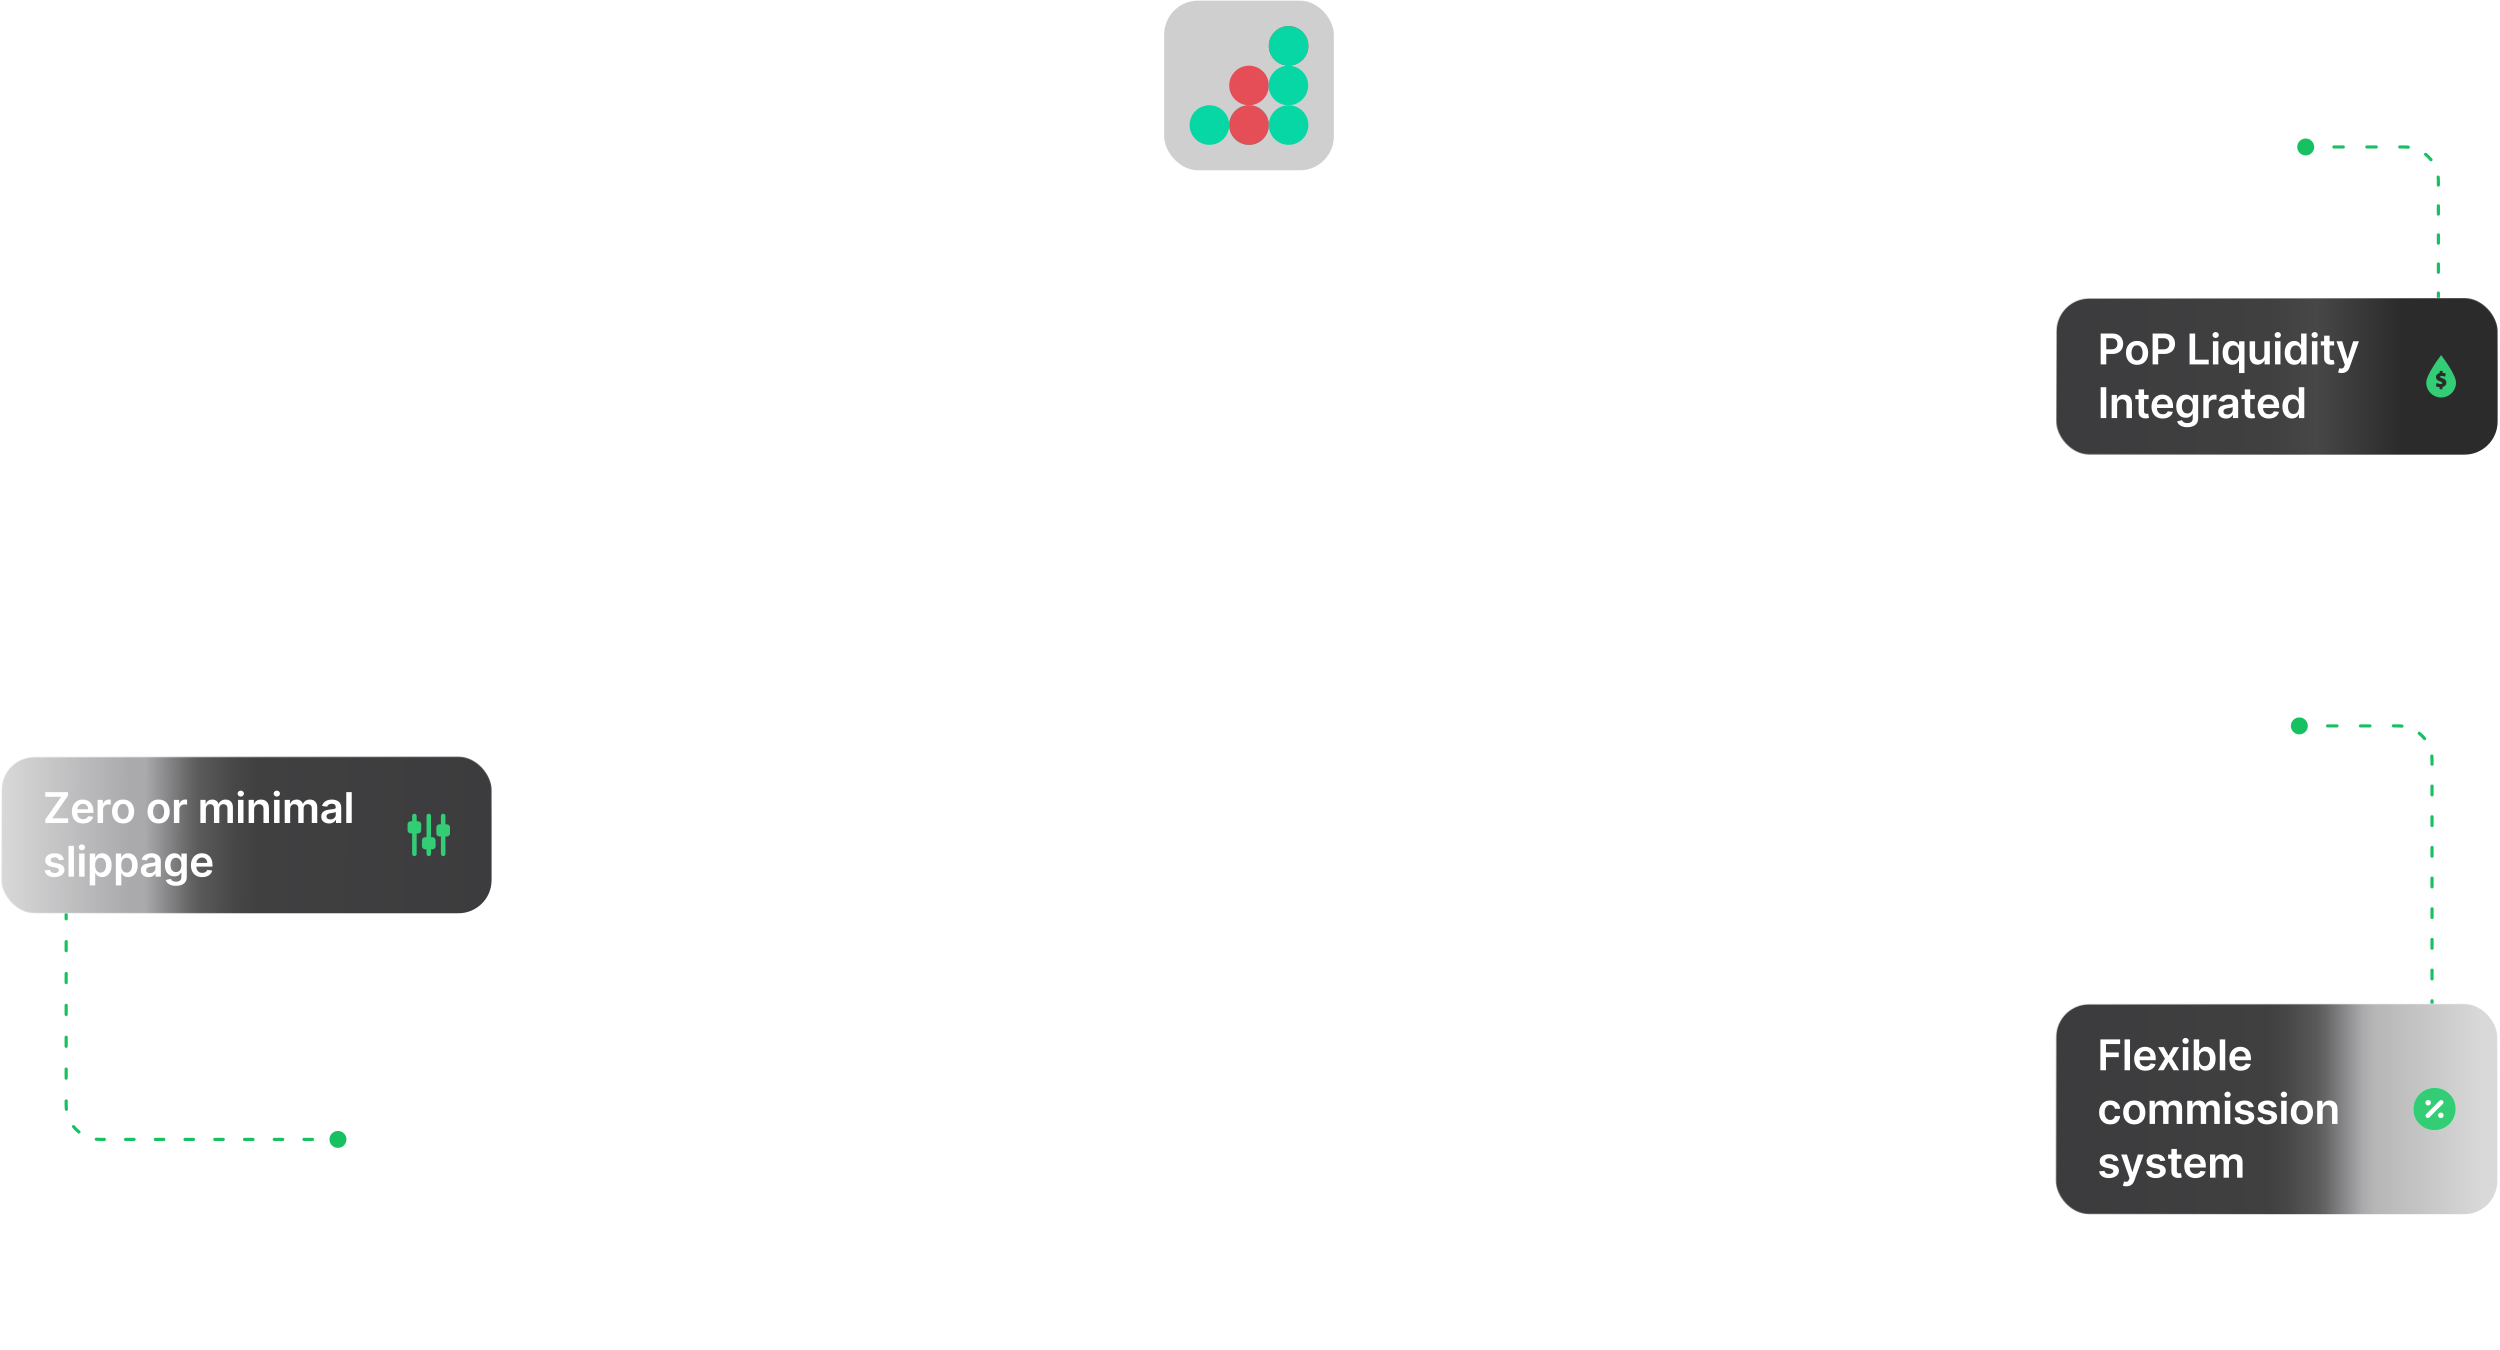 <svg width="1257" height="679" viewBox="0 0 1257 679" fill="none" xmlns="http://www.w3.org/2000/svg">
<g filter="url(#filter0_b_618_38758)">
<rect x="585.35" y="0.323" width="85.299" height="85.299" rx="17.06" fill="#121212" fill-opacity="0.2"/>
<circle cx="628" cy="42.973" r="9.952" fill="#E54D57"/>
<ellipse cx="647.903" cy="23.07" rx="9.952" ry="9.952" fill="#E54D57"/>
<ellipse cx="647.794" cy="42.983" rx="9.952" ry="9.952" fill="#07D6A5"/>
<ellipse cx="647.903" cy="23.07" rx="9.952" ry="9.952" fill="#07D6A5"/>
<ellipse cx="628" cy="62.876" rx="9.952" ry="9.952" fill="#07D6A5"/>
<ellipse cx="628" cy="62.876" rx="9.952" ry="9.952" fill="#E54D57"/>
<ellipse cx="608.097" cy="62.876" rx="9.952" ry="9.952" fill="#07D6A5"/>
<circle cx="647.903" cy="62.876" r="9.952" fill="#07D6A5"/>
</g>
<path d="M1225.22 149.414C1225.22 149.856 1225.58 150.214 1226.02 150.214C1226.46 150.214 1226.82 149.856 1226.82 149.414H1225.22ZM1163.57 73.894C1163.57 71.539 1161.66 69.629 1159.31 69.629C1156.95 69.629 1155.04 71.539 1155.04 73.894C1155.04 76.249 1156.95 78.159 1159.31 78.159C1161.66 78.159 1163.57 76.249 1163.57 73.894ZM1226.82 147.326C1226.82 146.885 1226.46 146.527 1226.02 146.527C1225.58 146.527 1225.22 146.885 1225.22 147.326H1226.82ZM1225.22 136.887C1225.22 137.329 1225.58 137.687 1226.02 137.687C1226.46 137.687 1226.82 137.329 1226.82 136.887H1225.22ZM1226.82 132.711C1226.82 132.27 1226.46 131.911 1226.02 131.911C1225.58 131.911 1225.22 132.27 1225.22 132.711H1226.82ZM1225.22 122.272C1225.22 122.714 1225.58 123.072 1226.02 123.072C1226.46 123.072 1226.82 122.714 1226.82 122.272H1225.22ZM1226.82 118.096C1226.82 117.654 1226.46 117.296 1226.02 117.296C1225.58 117.296 1225.22 117.654 1225.22 118.096H1226.82ZM1225.22 107.657C1225.22 108.098 1225.58 108.457 1226.02 108.457C1226.46 108.457 1226.82 108.098 1226.82 107.657H1225.22ZM1226.82 103.481C1226.82 103.039 1226.46 102.681 1226.02 102.681C1225.58 102.681 1225.22 103.039 1225.22 103.481H1226.82ZM1225.22 93.042C1225.22 93.483 1225.58 93.841 1226.02 93.841C1226.46 93.841 1226.82 93.483 1226.82 93.042H1225.22ZM1226.71 88.954C1226.66 88.515 1226.27 88.199 1225.83 88.248C1225.39 88.297 1225.07 88.692 1225.12 89.131L1226.71 88.954ZM1221.67 80.816C1221.95 81.161 1222.45 81.218 1222.8 80.942C1223.14 80.666 1223.2 80.163 1222.92 79.818L1221.67 80.816ZM1220.1 76.99C1219.75 76.715 1219.25 76.771 1218.97 77.116C1218.7 77.462 1218.75 77.965 1219.1 78.24L1220.1 76.99ZM1210.78 74.795C1211.22 74.844 1211.62 74.527 1211.67 74.088C1211.72 73.65 1211.4 73.254 1210.96 73.205L1210.78 74.795ZM1206.6 73.094C1206.16 73.094 1205.8 73.452 1205.8 73.894C1205.8 74.336 1206.16 74.694 1206.6 74.694V73.094ZM1194.77 74.694C1195.22 74.694 1195.57 74.336 1195.57 73.894C1195.57 73.452 1195.22 73.094 1194.77 73.094V74.694ZM1190.05 73.094C1189.6 73.094 1189.25 73.452 1189.25 73.894C1189.25 74.336 1189.6 74.694 1190.05 74.694V73.094ZM1178.22 74.694C1178.66 74.694 1179.02 74.336 1179.02 73.894C1179.02 73.452 1178.66 73.094 1178.22 73.094V74.694ZM1173.49 73.094C1173.05 73.094 1172.69 73.452 1172.69 73.894C1172.69 74.336 1173.05 74.694 1173.49 74.694V73.094ZM1161.67 74.694C1162.11 74.694 1162.47 74.336 1162.47 73.894C1162.47 73.452 1162.11 73.094 1161.67 73.094V74.694ZM1226.82 149.414V147.326H1225.22V149.414H1226.82ZM1226.82 136.887V132.711H1225.22V136.887H1226.82ZM1226.82 122.272V118.096H1225.22V122.272H1226.82ZM1226.82 107.657V103.481H1225.22V107.657H1226.82ZM1226.82 93.042V90.954H1225.22V93.042H1226.82ZM1226.82 90.954C1226.82 90.278 1226.78 89.611 1226.71 88.954L1225.12 89.131C1225.19 89.73 1225.22 90.338 1225.22 90.954H1226.82ZM1222.92 79.818C1222.09 78.773 1221.14 77.825 1220.1 76.99L1219.1 78.24C1220.05 79 1220.91 79.865 1221.67 80.816L1222.92 79.818ZM1210.96 73.205C1210.3 73.132 1209.64 73.094 1208.96 73.094V74.694C1209.58 74.694 1210.19 74.728 1210.78 74.795L1210.96 73.205ZM1208.96 73.094H1206.6V74.694H1208.96V73.094ZM1194.77 73.094H1190.05V74.694H1194.77V73.094ZM1178.22 73.094H1173.49V74.694H1178.22V73.094ZM1161.67 73.094H1159.31V74.694H1161.67V73.094Z" fill="#17C161"/>
<rect x="1033.78" y="149.824" width="222.026" height="78.771" rx="16.65" fill="url(#paint0_linear_618_38758)"/>
<rect x="1033.78" y="149.824" width="222.026" height="78.771" rx="16.65" stroke="url(#paint1_linear_618_38758)" stroke-width="0.819"/>
<path d="M1056.22 183.209V167.7H1062.04C1063.23 167.7 1064.23 167.922 1065.04 168.366C1065.85 168.811 1066.46 169.422 1066.88 170.199C1067.3 170.971 1067.51 171.85 1067.51 172.834C1067.51 173.829 1067.3 174.712 1066.88 175.485C1066.46 176.257 1065.84 176.866 1065.02 177.31C1064.2 177.749 1063.2 177.969 1062 177.969H1058.15V175.659H1061.62C1062.32 175.659 1062.89 175.538 1063.33 175.295C1063.78 175.053 1064.11 174.72 1064.32 174.296C1064.53 173.872 1064.64 173.385 1064.64 172.834C1064.64 172.284 1064.53 171.799 1064.32 171.38C1064.11 170.961 1063.77 170.636 1063.33 170.403C1062.88 170.166 1062.31 170.048 1061.61 170.048H1059.03V183.209H1056.22ZM1074.52 183.436C1073.38 183.436 1072.4 183.186 1071.57 182.686C1070.73 182.187 1070.09 181.487 1069.63 180.589C1069.17 179.69 1068.94 178.64 1068.94 177.439C1068.94 176.237 1069.17 175.184 1069.63 174.281C1070.09 173.377 1070.73 172.675 1071.57 172.175C1072.4 171.676 1073.38 171.426 1074.52 171.426C1075.65 171.426 1076.64 171.676 1077.47 172.175C1078.3 172.675 1078.95 173.377 1079.4 174.281C1079.86 175.184 1080.09 176.237 1080.09 177.439C1080.09 178.64 1079.86 179.69 1079.4 180.589C1078.95 181.487 1078.3 182.187 1077.47 182.686C1076.64 183.186 1075.65 183.436 1074.52 183.436ZM1074.53 181.24C1075.15 181.24 1075.66 181.071 1076.08 180.733C1076.49 180.389 1076.8 179.93 1077 179.354C1077.21 178.779 1077.31 178.138 1077.31 177.431C1077.31 176.719 1077.21 176.075 1077 175.5C1076.8 174.919 1076.49 174.457 1076.08 174.114C1075.66 173.771 1075.15 173.599 1074.53 173.599C1073.9 173.599 1073.38 173.771 1072.96 174.114C1072.54 174.457 1072.23 174.919 1072.03 175.5C1071.83 176.075 1071.72 176.719 1071.72 177.431C1071.72 178.138 1071.83 178.779 1072.03 179.354C1072.23 179.93 1072.54 180.389 1072.96 180.733C1073.38 181.071 1073.9 181.24 1074.53 181.24ZM1082.33 183.209V167.7H1088.14C1089.33 167.7 1090.33 167.922 1091.14 168.366C1091.95 168.811 1092.57 169.422 1092.98 170.199C1093.4 170.971 1093.61 171.85 1093.61 172.834C1093.61 173.829 1093.4 174.712 1092.98 175.485C1092.56 176.257 1091.94 176.866 1091.13 177.31C1090.31 177.749 1089.3 177.969 1088.1 177.969H1084.25V175.659H1087.73C1088.42 175.659 1088.99 175.538 1089.44 175.295C1089.88 175.053 1090.21 174.72 1090.42 174.296C1090.64 173.872 1090.75 173.385 1090.75 172.834C1090.75 172.284 1090.64 171.799 1090.42 171.38C1090.21 170.961 1089.88 170.636 1089.43 170.403C1088.99 170.166 1088.41 170.048 1087.71 170.048H1085.14V183.209H1082.33ZM1100.91 183.209V167.7H1103.72V180.854H1110.55V183.209H1100.91ZM1112.66 183.209V171.577H1115.4V183.209H1112.66ZM1114.04 169.926C1113.6 169.926 1113.23 169.783 1112.92 169.495C1112.6 169.202 1112.45 168.851 1112.45 168.442C1112.45 168.028 1112.6 167.677 1112.92 167.39C1113.23 167.097 1113.6 166.95 1114.04 166.95C1114.48 166.95 1114.85 167.097 1115.16 167.39C1115.47 167.677 1115.63 168.028 1115.63 168.442C1115.63 168.851 1115.47 169.202 1115.16 169.495C1114.85 169.783 1114.48 169.926 1114.04 169.926ZM1125.77 187.571V181.376H1125.65C1125.51 181.659 1125.31 181.959 1125.04 182.278C1124.77 182.591 1124.42 182.858 1123.98 183.08C1123.54 183.302 1122.99 183.413 1122.32 183.413C1121.41 183.413 1120.59 183.179 1119.87 182.709C1119.15 182.24 1118.58 181.558 1118.16 180.665C1117.74 179.771 1117.53 178.686 1117.53 177.408C1117.53 176.116 1117.74 175.025 1118.16 174.137C1118.59 173.243 1119.17 172.569 1119.9 172.115C1120.62 171.656 1121.44 171.426 1122.33 171.426C1123.01 171.426 1123.57 171.542 1124.01 171.774C1124.45 172.001 1124.8 172.276 1125.05 172.6C1125.31 172.918 1125.51 173.218 1125.65 173.501H1125.82V171.577H1128.52V187.571H1125.77ZM1123.09 181.164C1123.67 181.164 1124.16 181.008 1124.57 180.695C1124.98 180.377 1125.29 179.935 1125.5 179.37C1125.71 178.804 1125.82 178.145 1125.82 177.393C1125.82 176.641 1125.71 175.987 1125.5 175.432C1125.29 174.876 1124.99 174.445 1124.58 174.137C1124.17 173.829 1123.68 173.675 1123.09 173.675C1122.48 173.675 1121.97 173.834 1121.56 174.152C1121.15 174.47 1120.84 174.909 1120.63 175.47C1120.43 176.03 1120.32 176.671 1120.32 177.393C1120.32 178.12 1120.43 178.769 1120.63 179.339C1120.84 179.905 1121.15 180.352 1121.56 180.68C1121.98 181.003 1122.49 181.164 1123.09 181.164ZM1138.53 178.317V171.577H1141.27V183.209H1138.62V181.142H1138.5C1138.23 181.793 1137.8 182.325 1137.2 182.739C1136.6 183.153 1135.87 183.36 1135 183.36C1134.23 183.36 1133.56 183.191 1132.97 182.853C1132.39 182.51 1131.94 182.012 1131.61 181.361C1131.28 180.705 1131.12 179.912 1131.12 178.983V171.577H1133.86V178.559C1133.86 179.296 1134.06 179.882 1134.47 180.316C1134.87 180.75 1135.4 180.967 1136.06 180.967C1136.46 180.967 1136.85 180.869 1137.23 180.672C1137.61 180.475 1137.92 180.182 1138.16 179.794C1138.41 179.4 1138.53 178.908 1138.53 178.317ZM1143.88 183.209V171.577H1146.62V183.209H1143.88ZM1145.26 169.926C1144.82 169.926 1144.45 169.783 1144.14 169.495C1143.82 169.202 1143.67 168.851 1143.67 168.442C1143.67 168.028 1143.82 167.677 1144.14 167.39C1144.45 167.097 1144.82 166.95 1145.26 166.95C1145.7 166.95 1146.07 167.097 1146.38 167.39C1146.69 167.677 1146.85 168.028 1146.85 168.442C1146.85 168.851 1146.69 169.202 1146.38 169.495C1146.07 169.783 1145.7 169.926 1145.26 169.926ZM1153.54 183.413C1152.63 183.413 1151.81 183.179 1151.09 182.709C1150.37 182.24 1149.8 181.558 1149.38 180.665C1148.96 179.771 1148.75 178.686 1148.75 177.408C1148.75 176.116 1148.96 175.025 1149.39 174.137C1149.82 173.243 1150.39 172.569 1151.12 172.115C1151.85 171.656 1152.66 171.426 1153.55 171.426C1154.23 171.426 1154.79 171.542 1155.23 171.774C1155.67 172.001 1156.02 172.276 1156.28 172.6C1156.53 172.918 1156.73 173.218 1156.88 173.501H1156.99V167.7H1159.74V183.209H1157.04V181.376H1156.88C1156.73 181.659 1156.53 181.959 1156.26 182.278C1155.99 182.591 1155.64 182.858 1155.2 183.08C1154.76 183.302 1154.21 183.413 1153.54 183.413ZM1154.31 181.164C1154.89 181.164 1155.38 181.008 1155.79 180.695C1156.2 180.377 1156.51 179.935 1156.72 179.37C1156.94 178.804 1157.04 178.145 1157.04 177.393C1157.04 176.641 1156.94 175.987 1156.72 175.432C1156.52 174.876 1156.21 174.445 1155.8 174.137C1155.4 173.829 1154.9 173.675 1154.31 173.675C1153.7 173.675 1153.19 173.834 1152.78 174.152C1152.37 174.47 1152.06 174.909 1151.85 175.47C1151.65 176.03 1151.54 176.671 1151.54 177.393C1151.54 178.12 1151.65 178.769 1151.85 179.339C1152.07 179.905 1152.38 180.352 1152.79 180.68C1153.2 181.003 1153.71 181.164 1154.31 181.164ZM1162.45 183.209V171.577H1165.19V183.209H1162.45ZM1163.82 169.926C1163.39 169.926 1163.02 169.783 1162.7 169.495C1162.39 169.202 1162.23 168.851 1162.23 168.442C1162.23 168.028 1162.39 167.677 1162.7 167.39C1163.02 167.097 1163.39 166.95 1163.82 166.95C1164.26 166.95 1164.64 167.097 1164.95 167.39C1165.26 167.677 1165.41 168.028 1165.41 168.442C1165.41 168.851 1165.26 169.202 1164.95 169.495C1164.64 169.783 1164.26 169.926 1163.82 169.926ZM1173.6 171.577V173.698H1166.91V171.577H1173.6ZM1168.57 168.79H1171.31V179.71C1171.31 180.079 1171.36 180.362 1171.47 180.559C1171.59 180.75 1171.74 180.882 1171.93 180.952C1172.11 181.023 1172.32 181.058 1172.55 181.058C1172.72 181.058 1172.88 181.046 1173.02 181.02C1173.16 180.995 1173.28 180.973 1173.35 180.952L1173.81 183.095C1173.67 183.146 1173.46 183.201 1173.18 183.262C1172.92 183.323 1172.59 183.358 1172.2 183.368C1171.51 183.388 1170.9 183.285 1170.35 183.058C1169.79 182.825 1169.36 182.467 1169.04 181.982C1168.72 181.498 1168.56 180.892 1168.57 180.165V168.79ZM1177.38 187.571C1177.01 187.571 1176.67 187.541 1176.35 187.48C1176.03 187.424 1175.78 187.359 1175.6 187.283L1176.23 185.148C1176.63 185.264 1176.99 185.319 1177.3 185.314C1177.61 185.309 1177.89 185.211 1178.13 185.019C1178.37 184.832 1178.57 184.519 1178.74 184.08L1178.97 183.451L1174.76 171.577H1177.66L1180.35 180.362H1180.47L1183.16 171.577H1186.07L1181.41 184.618C1181.2 185.233 1180.91 185.761 1180.55 186.2C1180.19 186.644 1179.75 186.983 1179.23 187.215C1178.72 187.452 1178.1 187.571 1177.38 187.571ZM1059.03 194.7V210.209H1056.22V194.7H1059.03ZM1064.48 203.394V210.209H1061.74V198.577H1064.36V200.554H1064.5C1064.76 199.902 1065.19 199.385 1065.78 199.001C1066.37 198.618 1067.1 198.426 1067.96 198.426C1068.77 198.426 1069.47 198.597 1070.06 198.941C1070.66 199.284 1071.13 199.781 1071.46 200.433C1071.79 201.084 1071.95 201.874 1071.95 202.803V210.209H1069.21V203.227C1069.21 202.449 1069 201.841 1068.6 201.402C1068.2 200.963 1067.65 200.743 1066.94 200.743C1066.46 200.743 1066.04 200.849 1065.66 201.061C1065.29 201.268 1065 201.568 1064.79 201.962C1064.58 202.356 1064.48 202.833 1064.48 203.394ZM1080.33 198.577V200.698H1073.64V198.577H1080.33ZM1075.29 195.79H1078.03V206.71C1078.03 207.079 1078.09 207.362 1078.2 207.559C1078.32 207.75 1078.47 207.882 1078.66 207.952C1078.84 208.023 1079.05 208.058 1079.28 208.058C1079.45 208.058 1079.6 208.046 1079.75 208.02C1079.89 207.995 1080 207.973 1080.08 207.952L1080.54 210.095C1080.4 210.146 1080.19 210.201 1079.91 210.262C1079.65 210.323 1079.32 210.358 1078.93 210.368C1078.24 210.388 1077.62 210.285 1077.07 210.058C1076.52 209.825 1076.09 209.467 1075.76 208.982C1075.44 208.498 1075.29 207.892 1075.29 207.165V195.79ZM1087.43 210.436C1086.27 210.436 1085.26 210.194 1084.41 209.709C1083.57 209.219 1082.92 208.528 1082.47 207.634C1082.01 206.736 1081.78 205.678 1081.78 204.461C1081.78 203.265 1082.01 202.215 1082.47 201.311C1082.92 200.402 1083.57 199.695 1084.39 199.191C1085.21 198.681 1086.18 198.426 1087.29 198.426C1088.01 198.426 1088.68 198.542 1089.32 198.774C1089.96 199.001 1090.53 199.355 1091.02 199.834C1091.51 200.314 1091.9 200.925 1092.18 201.667C1092.46 202.404 1092.61 203.282 1092.61 204.302V205.143H1083.07V203.295H1089.98C1089.97 202.77 1089.86 202.303 1089.64 201.894C1089.41 201.48 1089.1 201.155 1088.71 200.917C1088.31 200.68 1087.85 200.561 1087.33 200.561C1086.77 200.561 1086.27 200.698 1085.85 200.97C1085.43 201.238 1085.1 201.591 1084.86 202.03C1084.63 202.465 1084.51 202.942 1084.5 203.462V205.075C1084.5 205.751 1084.63 206.332 1084.87 206.816C1085.12 207.296 1085.47 207.665 1085.91 207.922C1086.36 208.174 1086.88 208.301 1087.47 208.301C1087.87 208.301 1088.23 208.245 1088.55 208.134C1088.88 208.018 1089.16 207.849 1089.39 207.627C1089.63 207.405 1089.81 207.129 1089.93 206.801L1092.49 207.089C1092.33 207.766 1092.02 208.356 1091.57 208.861C1091.12 209.361 1090.54 209.75 1089.84 210.027C1089.14 210.3 1088.34 210.436 1087.43 210.436ZM1099.77 214.813C1098.79 214.813 1097.94 214.679 1097.23 214.412C1096.53 214.149 1095.96 213.796 1095.53 213.352C1095.1 212.907 1094.8 212.415 1094.64 211.875L1097.1 211.277C1097.22 211.504 1097.38 211.729 1097.59 211.951C1097.8 212.178 1098.09 212.365 1098.44 212.511C1098.81 212.663 1099.27 212.738 1099.82 212.738C1100.59 212.738 1101.24 212.549 1101.75 212.17C1102.26 211.797 1102.51 211.181 1102.51 210.323V208.119H1102.37C1102.23 208.402 1102.03 208.692 1101.75 208.99C1101.49 209.288 1101.13 209.538 1100.69 209.739C1100.25 209.941 1099.69 210.042 1099.03 210.042C1098.13 210.042 1097.32 209.833 1096.6 209.414C1095.88 208.99 1095.3 208.359 1094.87 207.521C1094.45 206.678 1094.23 205.622 1094.23 204.355C1094.23 203.078 1094.45 202 1094.87 201.122C1095.3 200.238 1095.88 199.569 1096.6 199.115C1097.33 198.656 1098.14 198.426 1099.04 198.426C1099.72 198.426 1100.28 198.542 1100.72 198.774C1101.16 199.001 1101.51 199.276 1101.78 199.6C1102.04 199.918 1102.24 200.218 1102.37 200.501H1102.53V198.577H1105.23V210.398C1105.23 211.393 1104.99 212.216 1104.52 212.867C1104.04 213.518 1103.39 214.005 1102.57 214.329C1101.75 214.652 1100.82 214.813 1099.77 214.813ZM1099.79 207.892C1100.37 207.892 1100.87 207.75 1101.28 207.468C1101.69 207.185 1102 206.779 1102.21 206.248C1102.42 205.718 1102.53 205.082 1102.53 204.34C1102.53 203.608 1102.42 202.967 1102.21 202.417C1102 201.866 1101.69 201.44 1101.28 201.137C1100.88 200.829 1100.38 200.675 1099.79 200.675C1099.18 200.675 1098.67 200.834 1098.26 201.152C1097.85 201.47 1097.55 201.907 1097.34 202.462C1097.13 203.012 1097.03 203.638 1097.03 204.34C1097.03 205.052 1097.13 205.675 1097.34 206.211C1097.55 206.741 1097.86 207.155 1098.27 207.453C1098.68 207.745 1099.19 207.892 1099.79 207.892ZM1107.83 210.209V198.577H1110.48V200.516H1110.61C1110.82 199.844 1111.18 199.327 1111.7 198.963C1112.22 198.595 1112.81 198.411 1113.48 198.411C1113.63 198.411 1113.8 198.418 1113.98 198.433C1114.17 198.443 1114.33 198.461 1114.46 198.486V201.008C1114.34 200.968 1114.16 200.932 1113.91 200.902C1113.66 200.867 1113.42 200.849 1113.19 200.849C1112.69 200.849 1112.24 200.958 1111.84 201.175C1111.45 201.387 1111.14 201.682 1110.91 202.061C1110.68 202.439 1110.57 202.876 1110.57 203.371V210.209H1107.83ZM1119.21 210.444C1118.47 210.444 1117.81 210.312 1117.22 210.05C1116.63 209.782 1116.17 209.389 1115.82 208.869C1115.48 208.349 1115.31 207.707 1115.31 206.945C1115.31 206.289 1115.44 205.746 1115.68 205.317C1115.92 204.888 1116.25 204.545 1116.67 204.287C1117.09 204.03 1117.56 203.835 1118.09 203.704C1118.62 203.568 1119.16 203.469 1119.73 203.409C1120.41 203.338 1120.96 203.275 1121.39 203.219C1121.81 203.159 1122.12 203.068 1122.31 202.947C1122.51 202.821 1122.61 202.626 1122.61 202.364V202.318C1122.61 201.748 1122.44 201.306 1122.1 200.993C1121.76 200.68 1121.27 200.523 1120.64 200.523C1119.97 200.523 1119.43 200.67 1119.04 200.963C1118.65 201.255 1118.39 201.601 1118.25 202L1115.69 201.637C1115.89 200.93 1116.23 200.339 1116.69 199.865C1117.16 199.385 1117.73 199.027 1118.4 198.789C1119.07 198.547 1119.81 198.426 1120.62 198.426C1121.18 198.426 1121.74 198.491 1122.3 198.623C1122.85 198.754 1123.36 198.971 1123.82 199.274C1124.28 199.572 1124.65 199.978 1124.92 200.493C1125.21 201.008 1125.35 201.652 1125.35 202.424V210.209H1122.71V208.611H1122.62C1122.46 208.934 1122.22 209.237 1121.92 209.52C1121.62 209.798 1121.24 210.022 1120.79 210.194C1120.34 210.36 1119.81 210.444 1119.21 210.444ZM1119.92 208.429C1120.47 208.429 1120.95 208.321 1121.35 208.104C1121.75 207.882 1122.06 207.589 1122.28 207.225C1122.5 206.862 1122.61 206.466 1122.61 206.036V204.666C1122.53 204.736 1122.38 204.802 1122.18 204.863C1121.97 204.923 1121.75 204.976 1121.49 205.022C1121.24 205.067 1120.99 205.107 1120.74 205.143C1120.5 205.178 1120.28 205.208 1120.1 205.234C1119.69 205.289 1119.33 205.38 1119 205.506C1118.68 205.633 1118.42 205.809 1118.24 206.036C1118.05 206.259 1117.96 206.546 1117.96 206.9C1117.96 207.405 1118.14 207.786 1118.51 208.043C1118.88 208.301 1119.35 208.429 1119.92 208.429ZM1133.7 198.577V200.698H1127.01V198.577H1133.7ZM1128.66 195.79H1131.41V206.71C1131.41 207.079 1131.46 207.362 1131.57 207.559C1131.69 207.75 1131.84 207.882 1132.03 207.952C1132.21 208.023 1132.42 208.058 1132.65 208.058C1132.82 208.058 1132.98 208.046 1133.12 208.02C1133.26 207.995 1133.37 207.973 1133.45 207.952L1133.91 210.095C1133.77 210.146 1133.56 210.201 1133.28 210.262C1133.02 210.323 1132.69 210.358 1132.3 210.368C1131.61 210.388 1130.99 210.285 1130.44 210.058C1129.89 209.825 1129.46 209.467 1129.13 208.982C1128.82 208.498 1128.66 207.892 1128.66 207.165V195.79ZM1140.8 210.436C1139.64 210.436 1138.63 210.194 1137.78 209.709C1136.94 209.219 1136.29 208.528 1135.84 207.634C1135.38 206.736 1135.15 205.678 1135.15 204.461C1135.15 203.265 1135.38 202.215 1135.84 201.311C1136.3 200.402 1136.94 199.695 1137.76 199.191C1138.58 198.681 1139.55 198.426 1140.66 198.426C1141.38 198.426 1142.05 198.542 1142.69 198.774C1143.33 199.001 1143.9 199.355 1144.39 199.834C1144.88 200.314 1145.27 200.925 1145.55 201.667C1145.83 202.404 1145.98 203.282 1145.98 204.302V205.143H1136.44V203.295H1143.35C1143.34 202.77 1143.23 202.303 1143.01 201.894C1142.79 201.48 1142.47 201.155 1142.08 200.917C1141.68 200.68 1141.22 200.561 1140.7 200.561C1140.14 200.561 1139.65 200.698 1139.22 200.97C1138.8 201.238 1138.47 201.591 1138.23 202.03C1138 202.465 1137.88 202.942 1137.87 203.462V205.075C1137.87 205.751 1138 206.332 1138.24 206.816C1138.49 207.296 1138.84 207.665 1139.28 207.922C1139.73 208.174 1140.25 208.301 1140.84 208.301C1141.24 208.301 1141.6 208.245 1141.92 208.134C1142.25 208.018 1142.53 207.849 1142.77 207.627C1143 207.405 1143.18 207.129 1143.3 206.801L1145.86 207.089C1145.7 207.766 1145.39 208.356 1144.94 208.861C1144.49 209.361 1143.91 209.75 1143.21 210.027C1142.51 210.3 1141.71 210.436 1140.8 210.436ZM1152.4 210.413C1151.48 210.413 1150.67 210.179 1149.94 209.709C1149.22 209.24 1148.65 208.558 1148.23 207.665C1147.81 206.771 1147.6 205.686 1147.6 204.408C1147.6 203.116 1147.82 202.025 1148.24 201.137C1148.67 200.243 1149.25 199.569 1149.97 199.115C1150.7 198.656 1151.51 198.426 1152.41 198.426C1153.09 198.426 1153.65 198.542 1154.09 198.774C1154.53 199.001 1154.87 199.276 1155.13 199.6C1155.39 199.918 1155.59 200.218 1155.73 200.501H1155.84V194.7H1158.59V210.209H1155.9V208.376H1155.73C1155.59 208.659 1155.38 208.959 1155.12 209.278C1154.85 209.591 1154.5 209.858 1154.06 210.08C1153.62 210.302 1153.06 210.413 1152.4 210.413ZM1153.16 208.164C1153.74 208.164 1154.24 208.008 1154.65 207.695C1155.06 207.377 1155.37 206.935 1155.58 206.37C1155.79 205.804 1155.9 205.145 1155.9 204.393C1155.9 203.641 1155.79 202.987 1155.58 202.432C1155.37 201.876 1155.06 201.445 1154.65 201.137C1154.25 200.829 1153.75 200.675 1153.16 200.675C1152.55 200.675 1152.04 200.834 1151.63 201.152C1151.22 201.47 1150.92 201.909 1150.71 202.47C1150.5 203.03 1150.4 203.671 1150.4 204.393C1150.4 205.12 1150.5 205.769 1150.71 206.339C1150.92 206.905 1151.23 207.352 1151.64 207.68C1152.05 208.003 1152.56 208.164 1153.16 208.164Z" fill="white"/>
<path fill-rule="evenodd" clip-rule="evenodd" d="M1234.89 192.382C1234.89 196.512 1231.53 199.871 1227.4 199.871C1223.27 199.871 1219.91 196.512 1219.91 192.383C1219.91 188.339 1226.93 179.158 1227.23 178.77L1227.4 178.547L1227.57 178.769C1227.87 179.157 1234.89 188.337 1234.89 192.382ZM1228.13 186.731C1228.14 186.618 1228.11 186.531 1228 186.477H1226.83C1226.72 186.518 1226.68 186.598 1226.68 186.71C1226.68 186.846 1226.68 186.982 1226.68 187.118C1226.68 187.238 1226.68 187.359 1226.68 187.478C1226.68 187.53 1226.67 187.549 1226.62 187.565C1226.59 187.574 1226.56 187.583 1226.53 187.592C1226.39 187.635 1226.24 187.679 1226.11 187.741C1225.42 188.055 1224.96 188.562 1224.84 189.325C1224.76 189.854 1224.87 190.345 1225.2 190.773C1225.43 191.059 1225.72 191.278 1226.04 191.429C1226.26 191.525 1226.47 191.609 1226.69 191.693L1226.69 191.693L1226.69 191.693C1226.85 191.755 1227 191.816 1227.16 191.883C1227.36 191.969 1227.56 192.069 1227.75 192.179C1227.88 192.25 1227.96 192.365 1227.98 192.513C1228.01 192.719 1227.9 192.877 1227.67 192.969C1227.37 193.091 1227.06 193.079 1226.74 193.046C1226.26 192.997 1225.82 192.848 1225.39 192.629C1225.23 192.545 1225.12 192.596 1225.07 192.771C1224.98 193.137 1224.88 193.504 1224.79 193.871L1224.79 193.871L1224.79 193.871L1224.77 193.951C1224.73 194.098 1224.76 194.161 1224.9 194.23C1225.27 194.418 1225.66 194.532 1226.07 194.608C1226.2 194.63 1226.32 194.648 1226.45 194.665C1226.51 194.673 1226.57 194.682 1226.63 194.691L1226.63 194.962C1226.63 195.141 1226.63 195.32 1226.63 195.498C1226.63 195.663 1226.69 195.73 1226.86 195.73C1227.19 195.73 1227.52 195.73 1227.85 195.73C1228.02 195.73 1228.09 195.664 1228.09 195.496C1228.09 195.313 1228.09 195.13 1228.09 194.948V194.948V194.948L1228.09 194.673V194.592C1228.16 194.57 1228.22 194.549 1228.28 194.529L1228.28 194.529L1228.28 194.529L1228.28 194.529L1228.28 194.529C1228.42 194.486 1228.55 194.445 1228.67 194.39C1229.51 194.012 1230.01 193.391 1230.04 192.456C1230.05 191.956 1229.93 191.496 1229.59 191.106C1229.36 190.83 1229.06 190.623 1228.73 190.475C1228.5 190.37 1228.26 190.276 1228.02 190.182L1228.02 190.182C1227.87 190.122 1227.72 190.063 1227.57 190.001C1227.36 189.915 1227.15 189.825 1226.99 189.665C1226.83 189.51 1226.84 189.292 1227.02 189.159C1227.18 189.047 1227.36 189.018 1227.54 189.012C1228.09 188.993 1228.61 189.111 1229.1 189.348C1229.27 189.431 1229.37 189.381 1229.42 189.2C1229.53 188.82 1229.63 188.439 1229.73 188.058C1229.76 187.925 1229.73 187.852 1229.6 187.797C1229.29 187.662 1228.96 187.557 1228.62 187.504C1228.51 187.486 1228.4 187.472 1228.28 187.457C1228.23 187.451 1228.18 187.445 1228.13 187.438C1228.13 187.369 1228.13 187.299 1228.13 187.231C1228.13 187.063 1228.13 186.897 1228.13 186.731Z" fill="#33CD76"/>
<path d="M1222.02 505.398C1222.02 505.84 1222.38 506.198 1222.82 506.198C1223.26 506.198 1223.62 505.84 1223.62 505.398H1222.02ZM1160.37 364.978C1160.37 362.623 1158.46 360.713 1156.11 360.713C1153.75 360.713 1151.84 362.623 1151.84 364.978C1151.84 367.334 1153.75 369.243 1156.11 369.243C1158.46 369.243 1160.37 367.334 1160.37 364.978ZM1223.62 503.195C1223.62 502.754 1223.26 502.396 1222.82 502.396C1222.38 502.396 1222.02 502.754 1222.02 503.195H1223.62ZM1222.02 492.181C1222.02 492.623 1222.38 492.981 1222.82 492.981C1223.26 492.981 1223.62 492.623 1223.62 492.181H1222.02ZM1223.62 487.775C1223.62 487.334 1223.26 486.976 1222.82 486.976C1222.38 486.976 1222.02 487.334 1222.02 487.775H1223.62ZM1222.02 476.761C1222.02 477.203 1222.38 477.561 1222.82 477.561C1223.26 477.561 1223.62 477.203 1223.62 476.761H1222.02ZM1223.62 472.355C1223.62 471.914 1223.26 471.556 1222.82 471.556C1222.38 471.556 1222.02 471.914 1222.02 472.355H1223.62ZM1222.02 461.341C1222.02 461.783 1222.38 462.141 1222.82 462.141C1223.26 462.141 1223.62 461.783 1223.62 461.341H1222.02ZM1223.62 456.935C1223.62 456.494 1223.26 456.136 1222.82 456.136C1222.38 456.136 1222.02 456.494 1222.02 456.935H1223.62ZM1222.02 445.921C1222.02 446.363 1222.38 446.721 1222.82 446.721C1223.26 446.721 1223.62 446.363 1223.62 445.921H1222.02ZM1223.62 441.515C1223.62 441.074 1223.26 440.716 1222.82 440.716C1222.38 440.716 1222.02 441.074 1222.02 441.515H1223.62ZM1222.02 430.501C1222.02 430.943 1222.38 431.301 1222.82 431.301C1223.26 431.301 1223.62 430.943 1223.62 430.501H1222.02ZM1223.62 426.095C1223.62 425.654 1223.26 425.295 1222.82 425.295C1222.38 425.295 1222.02 425.654 1222.02 426.095H1223.62ZM1222.02 415.081C1222.02 415.523 1222.38 415.881 1222.82 415.881C1223.26 415.881 1223.62 415.523 1223.62 415.081H1222.02ZM1223.62 410.675C1223.62 410.234 1223.26 409.875 1222.82 409.875C1222.38 409.875 1222.02 410.234 1222.02 410.675H1223.62ZM1222.02 399.661C1222.02 400.102 1222.38 400.461 1222.82 400.461C1223.26 400.461 1223.62 400.102 1223.62 399.661H1222.02ZM1223.62 395.255C1223.62 394.813 1223.26 394.455 1222.82 394.455C1222.38 394.455 1222.02 394.813 1222.02 395.255H1223.62ZM1222.02 384.241C1222.02 384.682 1222.38 385.041 1222.82 385.041C1223.26 385.041 1223.62 384.682 1223.62 384.241H1222.02ZM1223.51 380.038C1223.46 379.599 1223.07 379.283 1222.63 379.332C1222.19 379.381 1221.87 379.777 1221.92 380.215L1223.51 380.038ZM1218.48 371.9C1218.75 372.245 1219.25 372.301 1219.6 372.026C1219.94 371.75 1220 371.247 1219.73 370.902L1218.48 371.9ZM1216.9 368.075C1216.55 367.799 1216.05 367.855 1215.77 368.2C1215.5 368.546 1215.55 369.049 1215.9 369.324L1216.9 368.075ZM1207.58 365.879C1208.02 365.928 1208.42 365.611 1208.47 365.173C1208.52 364.734 1208.2 364.338 1207.76 364.289L1207.58 365.879ZM1203.4 364.178C1202.96 364.178 1202.6 364.536 1202.6 364.978C1202.6 365.42 1202.96 365.778 1203.4 365.778V364.178ZM1191.58 365.778C1192.02 365.778 1192.38 365.42 1192.38 364.978C1192.38 364.536 1192.02 364.178 1191.58 364.178V365.778ZM1186.85 364.178C1186.41 364.178 1186.05 364.536 1186.05 364.978C1186.05 365.42 1186.41 365.778 1186.85 365.778V364.178ZM1175.02 365.778C1175.47 365.778 1175.82 365.42 1175.82 364.978C1175.82 364.536 1175.47 364.178 1175.02 364.178V365.778ZM1170.3 364.178C1169.85 364.178 1169.5 364.536 1169.5 364.978C1169.5 365.42 1169.85 365.778 1170.3 365.778V364.178ZM1158.47 365.778C1158.92 365.778 1159.27 365.42 1159.27 364.978C1159.27 364.536 1158.92 364.178 1158.47 364.178V365.778ZM1223.62 505.398V503.195H1222.02V505.398H1223.62ZM1223.62 492.181V487.775H1222.02V492.181H1223.62ZM1223.62 476.761V472.355H1222.02V476.761H1223.62ZM1223.62 461.341V456.935H1222.02V461.341H1223.62ZM1223.62 445.921V441.515H1222.02V445.921H1223.62ZM1223.62 430.501V426.095H1222.02V430.501H1223.62ZM1223.62 415.081V410.675H1222.02V415.081H1223.62ZM1223.62 399.661V395.255H1222.02V399.661H1223.62ZM1223.62 384.241V382.038H1222.02V384.241H1223.62ZM1223.62 382.038C1223.62 381.362 1223.58 380.695 1223.51 380.038L1221.92 380.215C1221.99 380.813 1222.02 381.422 1222.02 382.038H1223.62ZM1219.73 370.902C1218.89 369.857 1217.94 368.909 1216.9 368.075L1215.9 369.324C1216.85 370.084 1217.72 370.948 1218.48 371.9L1219.73 370.902ZM1207.76 364.289C1207.11 364.216 1206.44 364.178 1205.76 364.178V365.778C1206.38 365.778 1206.99 365.812 1207.58 365.879L1207.76 364.289ZM1205.76 364.178H1203.4V365.778H1205.76V364.178ZM1191.58 364.178H1186.85V365.778H1191.58V364.178ZM1175.02 364.178H1170.3V365.778H1175.02V364.178ZM1158.47 364.178H1156.11V365.778H1158.47V364.178Z" fill="#17C161"/>
<rect x="1033.62" y="504.733" width="222.026" height="105.771" rx="16.65" fill="url(#paint2_linear_618_38758)"/>
<rect x="1033.62" y="504.733" width="222.026" height="105.771" rx="16.65" stroke="url(#paint3_linear_618_38758)" stroke-width="0.819"/>
<path d="M1056.07 538.118V522.609H1066V524.964H1058.88V529.175H1065.32V531.53H1058.88V538.118H1056.07ZM1070.97 522.609V538.118H1068.23V522.609H1070.97ZM1078.72 538.345C1077.56 538.345 1076.55 538.103 1075.7 537.618C1074.86 537.129 1074.21 536.437 1073.76 535.543C1073.3 534.645 1073.07 533.587 1073.07 532.37C1073.07 531.174 1073.3 530.124 1073.76 529.22C1074.22 528.311 1074.86 527.605 1075.68 527.1C1076.5 526.59 1077.47 526.335 1078.58 526.335C1079.3 526.335 1079.97 526.451 1080.61 526.683C1081.25 526.91 1081.82 527.264 1082.31 527.743C1082.8 528.223 1083.19 528.834 1083.47 529.576C1083.75 530.313 1083.9 531.192 1083.9 532.211V533.052H1074.36V531.204H1081.27C1081.26 530.679 1081.15 530.212 1080.93 529.803C1080.71 529.389 1080.39 529.064 1080 528.826C1079.6 528.589 1079.14 528.47 1078.62 528.47C1078.06 528.47 1077.57 528.607 1077.14 528.879C1076.72 529.147 1076.39 529.5 1076.15 529.939C1075.92 530.374 1075.8 530.851 1075.79 531.371V532.984C1075.79 533.66 1075.92 534.241 1076.16 534.725C1076.41 535.205 1076.76 535.574 1077.2 535.831C1077.65 536.083 1078.17 536.21 1078.76 536.21C1079.16 536.21 1079.52 536.154 1079.84 536.043C1080.17 535.927 1080.45 535.758 1080.69 535.536C1080.92 535.314 1081.1 535.038 1081.22 534.71L1083.78 534.998C1083.62 535.675 1083.31 536.265 1082.86 536.77C1082.41 537.27 1081.83 537.659 1081.13 537.936C1080.43 538.209 1079.63 538.345 1078.72 538.345ZM1087.99 526.486L1090.34 530.78L1092.73 526.486H1095.63L1092.12 532.302L1095.69 538.118H1092.8L1090.34 533.93L1087.9 538.118H1084.99L1088.54 532.302L1085.09 526.486H1087.99ZM1097.53 538.118V526.486H1100.28V538.118H1097.53ZM1098.91 524.835C1098.48 524.835 1098.1 524.692 1097.79 524.404C1097.48 524.111 1097.32 523.76 1097.32 523.351C1097.32 522.937 1097.48 522.586 1097.79 522.299C1098.1 522.006 1098.48 521.859 1098.91 521.859C1099.35 521.859 1099.72 522.006 1100.03 522.299C1100.35 522.586 1100.5 522.937 1100.5 523.351C1100.5 523.76 1100.35 524.111 1100.03 524.404C1099.72 524.692 1099.35 524.835 1098.91 524.835ZM1103 538.118V522.609H1105.74V528.41H1105.86C1106 528.127 1106.2 527.827 1106.46 527.509C1106.71 527.186 1107.06 526.91 1107.5 526.683C1107.94 526.451 1108.5 526.335 1109.18 526.335C1110.08 526.335 1110.89 526.565 1111.61 527.024C1112.34 527.478 1112.91 528.152 1113.34 529.046C1113.77 529.934 1113.98 531.025 1113.98 532.317C1113.98 533.595 1113.77 534.68 1113.35 535.574C1112.93 536.467 1112.36 537.149 1111.64 537.618C1110.92 538.088 1110.1 538.323 1109.19 538.323C1108.52 538.323 1107.97 538.211 1107.53 537.989C1107.09 537.767 1106.74 537.5 1106.47 537.187C1106.21 536.869 1106 536.568 1105.86 536.285H1105.7V538.118H1103ZM1105.69 532.302C1105.69 533.054 1105.8 533.713 1106.01 534.279C1106.23 534.844 1106.54 535.286 1106.94 535.604C1107.35 535.917 1107.84 536.073 1108.42 536.073C1109.03 536.073 1109.54 535.912 1109.95 535.589C1110.36 535.261 1110.66 534.814 1110.87 534.248C1111.08 533.678 1111.19 533.029 1111.19 532.302C1111.19 531.58 1111.08 530.939 1110.88 530.379C1110.67 529.818 1110.36 529.379 1109.95 529.061C1109.54 528.743 1109.03 528.584 1108.42 528.584C1107.84 528.584 1107.34 528.738 1106.93 529.046C1106.52 529.354 1106.21 529.786 1106 530.341C1105.79 530.896 1105.69 531.55 1105.69 532.302ZM1118.84 522.609V538.118H1116.1V522.609H1118.84ZM1126.6 538.345C1125.43 538.345 1124.42 538.103 1123.57 537.618C1122.73 537.129 1122.08 536.437 1121.63 535.543C1121.17 534.645 1120.95 533.587 1120.95 532.37C1120.95 531.174 1121.17 530.124 1121.63 529.22C1122.09 528.311 1122.73 527.605 1123.55 527.1C1124.37 526.59 1125.34 526.335 1126.45 526.335C1127.17 526.335 1127.85 526.451 1128.48 526.683C1129.12 526.91 1129.69 527.264 1130.18 527.743C1130.67 528.223 1131.06 528.834 1131.34 529.576C1131.63 530.313 1131.77 531.192 1131.77 532.211V533.052H1122.23V531.204H1129.14C1129.14 530.679 1129.02 530.212 1128.8 529.803C1128.58 529.389 1128.27 529.064 1127.87 528.826C1127.47 528.589 1127.02 528.47 1126.49 528.47C1125.93 528.47 1125.44 528.607 1125.01 528.879C1124.59 529.147 1124.26 529.5 1124.02 529.939C1123.79 530.374 1123.67 530.851 1123.67 531.371V532.984C1123.67 533.66 1123.79 534.241 1124.04 534.725C1124.28 535.205 1124.63 535.574 1125.07 535.831C1125.52 536.083 1126.04 536.21 1126.63 536.21C1127.03 536.21 1127.39 536.154 1127.72 536.043C1128.04 535.927 1128.32 535.758 1128.56 535.536C1128.79 535.314 1128.97 535.038 1129.1 534.71L1131.65 534.998C1131.49 535.675 1131.19 536.265 1130.73 536.77C1130.28 537.27 1129.71 537.659 1129 537.936C1128.3 538.209 1127.5 538.345 1126.6 538.345ZM1061.02 565.345C1059.86 565.345 1058.86 565.09 1058.03 564.58C1057.2 564.07 1056.56 563.366 1056.11 562.468C1055.67 561.564 1055.45 560.524 1055.45 559.348C1055.45 558.166 1055.67 557.124 1056.13 556.22C1056.58 555.311 1057.22 554.605 1058.05 554.1C1058.88 553.59 1059.87 553.335 1061 553.335C1061.95 553.335 1062.78 553.509 1063.51 553.857C1064.24 554.201 1064.83 554.688 1065.26 555.319C1065.69 555.945 1065.94 556.677 1066 557.515H1063.38C1063.28 556.955 1063.02 556.488 1062.62 556.114C1062.23 555.735 1061.7 555.546 1061.04 555.546C1060.48 555.546 1059.99 555.698 1059.57 556C1059.14 556.298 1058.81 556.727 1058.57 557.288C1058.34 557.848 1058.22 558.52 1058.22 559.302C1058.22 560.095 1058.34 560.776 1058.57 561.347C1058.81 561.912 1059.13 562.349 1059.55 562.657C1059.97 562.96 1060.47 563.111 1061.04 563.111C1061.45 563.111 1061.81 563.036 1062.12 562.884C1062.45 562.728 1062.72 562.503 1062.94 562.21C1063.15 561.917 1063.3 561.561 1063.38 561.142H1066C1065.94 561.965 1065.69 562.695 1065.28 563.331C1064.86 563.962 1064.29 564.457 1063.56 564.815C1062.84 565.169 1061.99 565.345 1061.02 565.345ZM1073.11 565.345C1071.98 565.345 1070.99 565.095 1070.16 564.596C1069.33 564.096 1068.68 563.397 1068.22 562.498C1067.77 561.599 1067.54 560.549 1067.54 559.348C1067.54 558.146 1067.77 557.093 1068.22 556.19C1068.68 555.286 1069.33 554.584 1070.16 554.085C1070.99 553.585 1071.98 553.335 1073.11 553.335C1074.25 553.335 1075.23 553.585 1076.07 554.085C1076.9 554.584 1077.54 555.286 1078 556.19C1078.46 557.093 1078.69 558.146 1078.69 559.348C1078.69 560.549 1078.46 561.599 1078 562.498C1077.54 563.397 1076.9 564.096 1076.07 564.596C1075.23 565.095 1074.25 565.345 1073.11 565.345ZM1073.13 563.149C1073.74 563.149 1074.26 562.98 1074.67 562.642C1075.09 562.298 1075.4 561.839 1075.6 561.264C1075.8 560.688 1075.91 560.047 1075.91 559.34C1075.91 558.628 1075.8 557.985 1075.6 557.409C1075.4 556.828 1075.09 556.366 1074.67 556.023C1074.26 555.68 1073.74 555.508 1073.13 555.508C1072.5 555.508 1071.97 555.68 1071.55 556.023C1071.14 556.366 1070.83 556.828 1070.62 557.409C1070.42 557.985 1070.32 558.628 1070.32 559.34C1070.32 560.047 1070.42 560.688 1070.62 561.264C1070.83 561.839 1071.14 562.298 1071.55 562.642C1071.97 562.98 1072.5 563.149 1073.13 563.149ZM1080.8 565.118V553.486H1083.42V555.463H1083.56C1083.8 554.796 1084.2 554.276 1084.76 553.903C1085.32 553.524 1085.99 553.335 1086.77 553.335C1087.56 553.335 1088.22 553.527 1088.76 553.91C1089.3 554.289 1089.69 554.806 1089.91 555.463H1090.03C1090.29 554.817 1090.72 554.302 1091.33 553.918C1091.95 553.529 1092.68 553.335 1093.52 553.335C1094.59 553.335 1095.47 553.673 1096.14 554.35C1096.82 555.026 1097.16 556.013 1097.16 557.311V565.118H1094.41V557.735C1094.41 557.013 1094.22 556.485 1093.83 556.152C1093.45 555.814 1092.98 555.645 1092.42 555.645C1091.76 555.645 1091.25 555.852 1090.87 556.266C1090.5 556.674 1090.32 557.207 1090.32 557.863V565.118H1087.63V557.621C1087.63 557.02 1087.45 556.541 1087.09 556.182C1086.73 555.824 1086.26 555.645 1085.68 555.645C1085.28 555.645 1084.93 555.746 1084.6 555.947C1084.28 556.144 1084.02 556.425 1083.83 556.788C1083.64 557.146 1083.54 557.565 1083.54 558.045V565.118H1080.8ZM1099.73 565.118V553.486H1102.35V555.463H1102.48C1102.72 554.796 1103.13 554.276 1103.69 553.903C1104.25 553.524 1104.92 553.335 1105.69 553.335C1106.48 553.335 1107.14 553.527 1107.68 553.91C1108.23 554.289 1108.61 554.806 1108.84 555.463H1108.96C1109.21 554.817 1109.65 554.302 1110.26 553.918C1110.88 553.529 1111.6 553.335 1112.45 553.335C1113.52 553.335 1114.39 553.673 1115.07 554.35C1115.74 555.026 1116.08 556.013 1116.08 557.311V565.118H1113.33V557.735C1113.33 557.013 1113.14 556.485 1112.76 556.152C1112.37 555.814 1111.9 555.645 1111.35 555.645C1110.69 555.645 1110.17 555.852 1109.8 556.266C1109.43 556.674 1109.24 557.207 1109.24 557.863V565.118H1106.56V557.621C1106.56 557.02 1106.37 556.541 1106.01 556.182C1105.65 555.824 1105.18 555.645 1104.6 555.645C1104.21 555.645 1103.85 555.746 1103.53 555.947C1103.2 556.144 1102.95 556.425 1102.75 556.788C1102.56 557.146 1102.47 557.565 1102.47 558.045V565.118H1099.73ZM1118.65 565.118V553.486H1121.39V565.118H1118.65ZM1120.03 551.835C1119.59 551.835 1119.22 551.692 1118.91 551.404C1118.59 551.111 1118.44 550.76 1118.44 550.351C1118.44 549.937 1118.59 549.586 1118.91 549.299C1119.22 549.006 1119.59 548.859 1120.03 548.859C1120.47 548.859 1120.84 549.006 1121.15 549.299C1121.46 549.586 1121.62 549.937 1121.62 550.351C1121.62 550.76 1121.46 551.111 1121.15 551.404C1120.84 551.692 1120.47 551.835 1120.03 551.835ZM1133.19 556.561L1130.69 556.833C1130.62 556.581 1130.5 556.344 1130.32 556.122C1130.15 555.899 1129.92 555.72 1129.62 555.584C1129.33 555.448 1128.97 555.379 1128.55 555.379C1127.98 555.379 1127.5 555.503 1127.11 555.751C1126.73 555.998 1126.54 556.319 1126.54 556.712C1126.54 557.051 1126.66 557.326 1126.91 557.538C1127.17 557.75 1127.59 557.924 1128.19 558.06L1130.17 558.484C1131.27 558.722 1132.09 559.098 1132.62 559.613C1133.16 560.128 1133.44 560.802 1133.44 561.635C1133.44 562.367 1133.22 563.013 1132.8 563.573C1132.38 564.129 1131.79 564.563 1131.05 564.876C1130.3 565.189 1129.44 565.345 1128.47 565.345C1127.05 565.345 1125.9 565.047 1125.03 564.452C1124.17 563.851 1123.65 563.015 1123.48 561.945L1126.16 561.688C1126.28 562.213 1126.53 562.609 1126.93 562.877C1127.32 563.144 1127.83 563.278 1128.47 563.278C1129.12 563.278 1129.64 563.144 1130.03 562.877C1130.43 562.609 1130.63 562.278 1130.63 561.884C1130.63 561.551 1130.5 561.276 1130.24 561.059C1129.99 560.842 1129.6 560.675 1129.06 560.559L1127.08 560.143C1125.96 559.911 1125.14 559.519 1124.6 558.969C1124.07 558.414 1123.8 557.712 1123.81 556.864C1123.8 556.147 1124 555.526 1124.39 555.001C1124.79 554.471 1125.34 554.062 1126.05 553.774C1126.76 553.481 1127.58 553.335 1128.51 553.335C1129.87 553.335 1130.95 553.625 1131.73 554.206C1132.52 554.786 1133 555.571 1133.19 556.561ZM1144.68 556.561L1142.18 556.833C1142.11 556.581 1141.99 556.344 1141.81 556.122C1141.64 555.899 1141.41 555.72 1141.11 555.584C1140.82 555.448 1140.46 555.379 1140.04 555.379C1139.47 555.379 1138.99 555.503 1138.6 555.751C1138.22 555.998 1138.03 556.319 1138.03 556.712C1138.03 557.051 1138.15 557.326 1138.4 557.538C1138.66 557.75 1139.08 557.924 1139.68 558.06L1141.66 558.484C1142.76 558.722 1143.58 559.098 1144.11 559.613C1144.65 560.128 1144.93 560.802 1144.93 561.635C1144.93 562.367 1144.71 563.013 1144.29 563.573C1143.87 564.129 1143.29 564.563 1142.54 564.876C1141.79 565.189 1140.93 565.345 1139.96 565.345C1138.54 565.345 1137.39 565.047 1136.53 564.452C1135.66 563.851 1135.14 563.015 1134.97 561.945L1137.65 561.688C1137.77 562.213 1138.02 562.609 1138.42 562.877C1138.81 563.144 1139.32 563.278 1139.96 563.278C1140.61 563.278 1141.13 563.144 1141.52 562.877C1141.92 562.609 1142.12 562.278 1142.12 561.884C1142.12 561.551 1141.99 561.276 1141.74 561.059C1141.48 560.842 1141.09 560.675 1140.55 560.559L1138.57 560.143C1137.45 559.911 1136.63 559.519 1136.09 558.969C1135.56 558.414 1135.29 557.712 1135.3 556.864C1135.29 556.147 1135.49 555.526 1135.88 555.001C1136.28 554.471 1136.83 554.062 1137.54 553.774C1138.25 553.481 1139.07 553.335 1140 553.335C1141.36 553.335 1142.44 553.625 1143.22 554.206C1144.01 554.786 1144.49 555.571 1144.68 556.561ZM1146.98 565.118V553.486H1149.72V565.118H1146.98ZM1148.36 551.835C1147.92 551.835 1147.55 551.692 1147.24 551.404C1146.92 551.111 1146.77 550.76 1146.77 550.351C1146.77 549.937 1146.92 549.586 1147.24 549.299C1147.55 549.006 1147.92 548.859 1148.36 548.859C1148.8 548.859 1149.17 549.006 1149.48 549.299C1149.79 549.586 1149.95 549.937 1149.95 550.351C1149.95 550.76 1149.79 551.111 1149.48 551.404C1149.17 551.692 1148.8 551.835 1148.36 551.835ZM1157.4 565.345C1156.26 565.345 1155.28 565.095 1154.45 564.596C1153.61 564.096 1152.97 563.397 1152.51 562.498C1152.05 561.599 1151.83 560.549 1151.83 559.348C1151.83 558.146 1152.05 557.093 1152.51 556.19C1152.97 555.286 1153.61 554.584 1154.45 554.085C1155.28 553.585 1156.26 553.335 1157.4 553.335C1158.54 553.335 1159.52 553.585 1160.35 554.085C1161.19 554.584 1161.83 555.286 1162.28 556.19C1162.74 557.093 1162.97 558.146 1162.97 559.348C1162.97 560.549 1162.74 561.599 1162.28 562.498C1161.83 563.397 1161.19 564.096 1160.35 564.596C1159.52 565.095 1158.54 565.345 1157.4 565.345ZM1157.41 563.149C1158.03 563.149 1158.55 562.98 1158.96 562.642C1159.37 562.298 1159.68 561.839 1159.88 561.264C1160.09 560.688 1160.19 560.047 1160.19 559.34C1160.19 558.628 1160.09 557.985 1159.88 557.409C1159.68 556.828 1159.37 556.366 1158.96 556.023C1158.55 555.68 1158.03 555.508 1157.41 555.508C1156.78 555.508 1156.26 555.68 1155.84 556.023C1155.43 556.366 1155.11 556.828 1154.91 557.409C1154.71 557.985 1154.6 558.628 1154.6 559.34C1154.6 560.047 1154.71 560.688 1154.91 561.264C1155.11 561.839 1155.43 562.298 1155.84 562.642C1156.26 562.98 1156.78 563.149 1157.41 563.149ZM1167.83 558.303V565.118H1165.09V553.486H1167.71V555.463H1167.84C1168.11 554.812 1168.54 554.294 1169.12 553.91C1169.71 553.527 1170.44 553.335 1171.31 553.335C1172.11 553.335 1172.81 553.507 1173.41 553.85C1174.01 554.193 1174.47 554.69 1174.8 555.342C1175.14 555.993 1175.3 556.783 1175.29 557.712V565.118H1172.55V558.136C1172.55 557.359 1172.35 556.75 1171.95 556.311C1171.55 555.872 1171 555.652 1170.29 555.652C1169.81 555.652 1169.38 555.758 1169.01 555.97C1168.64 556.177 1168.35 556.478 1168.14 556.871C1167.93 557.265 1167.83 557.742 1167.83 558.303ZM1065.14 583.561L1062.64 583.833C1062.57 583.581 1062.45 583.344 1062.27 583.122C1062.1 582.899 1061.86 582.72 1061.57 582.584C1061.28 582.448 1060.92 582.379 1060.5 582.379C1059.93 582.379 1059.45 582.503 1059.06 582.751C1058.67 582.998 1058.48 583.319 1058.49 583.712C1058.48 584.051 1058.61 584.326 1058.86 584.538C1059.12 584.75 1059.54 584.924 1060.13 585.06L1062.12 585.484C1063.22 585.722 1064.04 586.098 1064.57 586.613C1065.11 587.128 1065.38 587.802 1065.39 588.635C1065.38 589.367 1065.17 590.013 1064.74 590.573C1064.33 591.129 1063.74 591.563 1063 591.876C1062.25 592.189 1061.39 592.345 1060.42 592.345C1059 592.345 1057.85 592.047 1056.98 591.452C1056.11 590.851 1055.6 590.015 1055.43 588.945L1058.1 588.688C1058.22 589.213 1058.48 589.609 1058.88 589.877C1059.27 590.144 1059.78 590.278 1060.41 590.278C1061.06 590.278 1061.59 590.144 1061.98 589.877C1062.38 589.609 1062.58 589.278 1062.58 588.884C1062.58 588.551 1062.45 588.276 1062.19 588.059C1061.94 587.842 1061.55 587.675 1061.01 587.559L1059.03 587.143C1057.91 586.911 1057.09 586.519 1056.55 585.969C1056.02 585.414 1055.75 584.712 1055.76 583.864C1055.75 583.147 1055.95 582.526 1056.34 582.001C1056.74 581.471 1057.29 581.062 1058 580.774C1058.71 580.481 1059.53 580.335 1060.46 580.335C1061.82 580.335 1062.89 580.625 1063.68 581.206C1064.46 581.786 1064.95 582.571 1065.14 583.561ZM1069.14 596.48C1068.77 596.48 1068.42 596.45 1068.1 596.389C1067.79 596.334 1067.54 596.268 1067.35 596.192L1067.99 594.057C1068.39 594.173 1068.74 594.228 1069.06 594.223C1069.37 594.218 1069.64 594.12 1069.88 593.928C1070.12 593.741 1070.33 593.428 1070.5 592.989L1070.73 592.36L1066.51 580.486H1069.42L1072.1 589.271H1072.22L1074.91 580.486H1077.83L1073.17 593.527C1072.95 594.142 1072.66 594.67 1072.31 595.109C1071.95 595.554 1071.51 595.892 1070.99 596.124C1070.47 596.361 1069.86 596.48 1069.14 596.48ZM1088.7 583.561L1086.2 583.833C1086.13 583.581 1086.01 583.344 1085.83 583.122C1085.66 582.899 1085.43 582.72 1085.14 582.584C1084.84 582.448 1084.48 582.379 1084.06 582.379C1083.49 582.379 1083.01 582.503 1082.62 582.751C1082.24 582.998 1082.05 583.319 1082.05 583.712C1082.05 584.051 1082.17 584.326 1082.42 584.538C1082.68 584.75 1083.11 584.924 1083.7 585.06L1085.68 585.484C1086.78 585.722 1087.6 586.098 1088.13 586.613C1088.67 587.128 1088.95 587.802 1088.95 588.635C1088.95 589.367 1088.73 590.013 1088.31 590.573C1087.89 591.129 1087.31 591.563 1086.56 591.876C1085.81 592.189 1084.95 592.345 1083.98 592.345C1082.56 592.345 1081.42 592.047 1080.55 591.452C1079.68 590.851 1079.16 590.015 1078.99 588.945L1081.67 588.688C1081.79 589.213 1082.05 589.609 1082.44 589.877C1082.83 590.144 1083.35 590.278 1083.98 590.278C1084.63 590.278 1085.15 590.144 1085.54 589.877C1085.94 589.609 1086.14 589.278 1086.14 588.884C1086.14 588.551 1086.01 588.276 1085.76 588.059C1085.5 587.842 1085.11 587.675 1084.58 587.559L1082.59 587.143C1081.48 586.911 1080.65 586.519 1080.12 585.969C1079.58 585.414 1079.31 584.712 1079.32 583.864C1079.31 583.147 1079.51 582.526 1079.9 582.001C1080.3 581.471 1080.85 581.062 1081.56 580.774C1082.27 580.481 1083.09 580.335 1084.02 580.335C1085.39 580.335 1086.46 580.625 1087.24 581.206C1088.03 581.786 1088.52 582.571 1088.7 583.561ZM1096.81 580.486V582.607H1090.12V580.486H1096.81ZM1091.77 577.7H1094.51V588.619C1094.51 588.988 1094.57 589.271 1094.68 589.468C1094.8 589.659 1094.95 589.791 1095.13 589.861C1095.32 589.932 1095.53 589.967 1095.76 589.967C1095.93 589.967 1096.08 589.955 1096.22 589.93C1096.37 589.904 1096.48 589.882 1096.56 589.861L1097.02 592.004C1096.87 592.055 1096.66 592.11 1096.39 592.171C1096.12 592.232 1095.8 592.267 1095.41 592.277C1094.72 592.297 1094.1 592.194 1093.55 591.967C1093 591.734 1092.56 591.376 1092.24 590.891C1091.92 590.407 1091.77 589.801 1091.77 589.074V577.7ZM1103.91 592.345C1102.75 592.345 1101.74 592.103 1100.89 591.618C1100.05 591.129 1099.4 590.437 1098.94 589.543C1098.49 588.645 1098.26 587.587 1098.26 586.37C1098.26 585.174 1098.49 584.124 1098.94 583.22C1099.4 582.311 1100.04 581.605 1100.87 581.1C1101.69 580.59 1102.66 580.335 1103.77 580.335C1104.48 580.335 1105.16 580.451 1105.8 580.683C1106.44 580.91 1107 581.264 1107.49 581.743C1107.99 582.223 1108.38 582.834 1108.66 583.576C1108.94 584.313 1109.08 585.192 1109.08 586.211V587.052H1099.55V585.204H1106.46C1106.45 584.679 1106.34 584.212 1106.12 583.803C1105.89 583.389 1105.58 583.064 1105.18 582.826C1104.79 582.589 1104.33 582.47 1103.81 582.47C1103.25 582.47 1102.75 582.607 1102.33 582.879C1101.91 583.147 1101.57 583.5 1101.34 583.939C1101.11 584.374 1100.99 584.851 1100.98 585.371V586.984C1100.98 587.66 1101.11 588.241 1101.35 588.725C1101.6 589.205 1101.95 589.574 1102.39 589.831C1102.83 590.083 1103.35 590.21 1103.95 590.21C1104.35 590.21 1104.71 590.154 1105.03 590.043C1105.36 589.927 1105.64 589.758 1105.87 589.536C1106.11 589.314 1106.29 589.038 1106.41 588.71L1108.97 588.998C1108.81 589.675 1108.5 590.265 1108.05 590.77C1107.6 591.27 1107.02 591.659 1106.32 591.936C1105.62 592.209 1104.82 592.345 1103.91 592.345ZM1111.19 592.118V580.486H1113.81V582.463H1113.95C1114.19 581.796 1114.59 581.276 1115.15 580.903C1115.71 580.524 1116.38 580.335 1117.16 580.335C1117.94 580.335 1118.61 580.527 1119.15 580.91C1119.69 581.289 1120.08 581.806 1120.3 582.463H1120.42C1120.68 581.817 1121.11 581.302 1121.72 580.918C1122.34 580.529 1123.07 580.335 1123.91 580.335C1124.98 580.335 1125.86 580.673 1126.53 581.35C1127.21 582.026 1127.55 583.013 1127.55 584.311V592.118H1124.8V584.735C1124.8 584.013 1124.61 583.485 1124.22 583.152C1123.84 582.814 1123.37 582.645 1122.81 582.645C1122.15 582.645 1121.64 582.852 1121.26 583.266C1120.89 583.674 1120.71 584.207 1120.71 584.863V592.118H1118.02V584.621C1118.02 584.02 1117.84 583.541 1117.48 583.182C1117.12 582.824 1116.65 582.645 1116.07 582.645C1115.67 582.645 1115.31 582.746 1114.99 582.947C1114.67 583.144 1114.41 583.425 1114.22 583.788C1114.03 584.146 1113.93 584.565 1113.93 585.045V592.118H1111.19Z" fill="white"/>
<rect x="1213.41" y="546.956" width="21.325" height="21.325" rx="10.662" fill="white"/>
<path fill-rule="evenodd" clip-rule="evenodd" d="M1224.07 568.28C1229.96 568.28 1234.73 563.507 1234.73 557.618C1234.73 551.729 1229.96 546.956 1224.07 546.956C1218.18 546.956 1213.41 551.729 1213.41 557.618C1213.41 563.507 1218.18 568.28 1224.07 568.28ZM1220.89 555.83C1221.66 555.83 1222.28 555.207 1222.28 554.439C1222.28 553.671 1221.66 553.048 1220.89 553.048C1220.12 553.048 1219.5 553.671 1219.5 554.439C1219.5 555.207 1220.12 555.83 1220.89 555.83ZM1228.25 555.048C1228.7 554.602 1228.7 553.879 1228.25 553.433C1227.81 552.987 1227.09 552.987 1226.64 553.433L1219.88 560.188C1219.44 560.634 1219.44 561.357 1219.88 561.803C1220.33 562.25 1221.05 562.25 1221.5 561.803L1228.25 555.048ZM1228.64 560.797C1228.64 561.565 1228.02 562.187 1227.25 562.187C1226.48 562.187 1225.86 561.565 1225.86 560.797C1225.86 560.029 1226.48 559.406 1227.25 559.406C1228.02 559.406 1228.64 560.029 1228.64 560.797Z" fill="#33CD76"/>
<path d="M34.065 459.707C34.065 459.265 33.707 458.907 33.266 458.907C32.824 458.907 32.466 459.265 32.466 459.707H34.065ZM165.659 572.895C165.659 575.251 167.568 577.16 169.924 577.16C172.279 577.16 174.189 575.251 174.189 572.895C174.189 570.54 172.279 568.63 169.924 568.63C167.568 568.63 165.659 570.54 165.659 572.895ZM32.466 461.996C32.466 462.437 32.824 462.795 33.266 462.795C33.707 462.795 34.065 462.437 34.065 461.996H32.466ZM34.065 473.44C34.065 472.998 33.707 472.64 33.266 472.64C32.824 472.64 32.466 472.998 32.466 473.44H34.065ZM32.466 478.017C32.466 478.459 32.824 478.817 33.266 478.817C33.707 478.817 34.065 478.459 34.065 478.017H32.466ZM34.065 489.461C34.065 489.019 33.707 488.661 33.266 488.661C32.824 488.661 32.466 489.019 32.466 489.461H34.065ZM32.466 494.039C32.466 494.48 32.824 494.838 33.266 494.838C33.707 494.838 34.065 494.48 34.065 494.039H32.466ZM34.065 505.482C34.065 505.041 33.707 504.683 33.266 504.683C32.824 504.683 32.466 505.041 32.466 505.482H34.065ZM32.466 510.06C32.466 510.502 32.824 510.86 33.266 510.86C33.707 510.86 34.065 510.502 34.065 510.06H32.466ZM34.065 521.504C34.065 521.062 33.707 520.704 33.266 520.704C32.824 520.704 32.466 521.062 32.466 521.504H34.065ZM32.466 526.081C32.466 526.523 32.824 526.881 33.266 526.881C33.707 526.881 34.065 526.523 34.065 526.081H32.466ZM34.065 537.525C34.065 537.084 33.707 536.726 33.266 536.726C32.824 536.726 32.466 537.084 32.466 537.525H34.065ZM32.466 542.103C32.466 542.544 32.824 542.903 33.266 542.903C33.707 542.903 34.065 542.544 34.065 542.103H32.466ZM34.065 553.547C34.065 553.105 33.707 552.747 33.266 552.747C32.824 552.747 32.466 553.105 32.466 553.547H34.065ZM32.577 557.835C32.626 558.274 33.021 558.59 33.46 558.541C33.899 558.492 34.215 558.097 34.166 557.658L32.577 557.835ZM37.612 565.973C37.336 565.628 36.833 565.572 36.488 565.848C36.143 566.123 36.087 566.626 36.362 566.971L37.612 565.973ZM39.19 569.799C39.535 570.075 40.038 570.018 40.313 569.673C40.589 569.328 40.533 568.825 40.188 568.549L39.19 569.799ZM48.503 571.995C48.064 571.946 47.669 572.262 47.62 572.701C47.571 573.14 47.887 573.535 48.326 573.584L48.503 571.995ZM52.461 573.695C52.903 573.695 53.261 573.337 53.261 572.895C53.261 572.454 52.903 572.096 52.461 572.096V573.695ZM63.14 572.096C62.698 572.096 62.34 572.454 62.34 572.895C62.34 573.337 62.698 573.695 63.14 573.695V572.096ZM67.411 573.695C67.853 573.695 68.211 573.337 68.211 572.895C68.211 572.454 67.853 572.096 67.411 572.096V573.695ZM78.089 572.096C77.648 572.096 77.29 572.454 77.29 572.895C77.29 573.337 77.648 573.695 78.089 573.695V572.096ZM82.361 573.695C82.802 573.695 83.16 573.337 83.16 572.895C83.16 572.454 82.802 572.096 82.361 572.096V573.695ZM93.039 572.096C92.597 572.096 92.24 572.454 92.24 572.895C92.24 573.337 92.597 573.695 93.039 573.695V572.096ZM97.311 573.695C97.752 573.695 98.11 573.337 98.11 572.895C98.11 572.454 97.752 572.096 97.311 572.096V573.695ZM107.989 572.096C107.547 572.096 107.189 572.454 107.189 572.895C107.189 573.337 107.547 573.695 107.989 573.695V572.096ZM112.26 573.695C112.702 573.695 113.06 573.337 113.06 572.895C113.06 572.454 112.702 572.096 112.26 572.096V573.695ZM122.939 572.096C122.497 572.096 122.139 572.454 122.139 572.895C122.139 573.337 122.497 573.695 122.939 573.695V572.096ZM127.21 573.695C127.652 573.695 128.01 573.337 128.01 572.895C128.01 572.454 127.652 572.096 127.21 572.096V573.695ZM137.888 572.096C137.447 572.096 137.089 572.454 137.089 572.895C137.089 573.337 137.447 573.695 137.888 573.695V572.096ZM142.16 573.695C142.601 573.695 142.96 573.337 142.96 572.895C142.96 572.454 142.601 572.096 142.16 572.096V573.695ZM152.838 572.096C152.397 572.096 152.039 572.454 152.039 572.895C152.039 573.337 152.397 573.695 152.838 573.695V572.096ZM157.11 573.695C157.551 573.695 157.909 573.337 157.909 572.895C157.909 572.454 157.551 572.096 157.11 572.096V573.695ZM167.788 572.096C167.346 572.096 166.988 572.454 166.988 572.895C166.988 573.337 167.346 573.695 167.788 573.695V572.096ZM32.466 459.707V461.996H34.065V459.707H32.466ZM32.466 473.44V478.017H34.065V473.44H32.466ZM32.466 489.461V494.039H34.065V489.461H32.466ZM32.466 505.482V510.06H34.065V505.482H32.466ZM32.466 521.504V526.081H34.065V521.504H32.466ZM32.466 537.525V542.103H34.065V537.525H32.466ZM32.466 553.547V555.836H34.065V553.547H32.466ZM32.466 555.836C32.466 556.511 32.504 557.178 32.577 557.835L34.166 557.658C34.1 557.06 34.065 556.452 34.065 555.836H32.466ZM36.362 566.971C37.196 568.016 38.145 568.965 39.19 569.799L40.188 568.549C39.236 567.789 38.372 566.925 37.612 565.973L36.362 566.971ZM48.326 573.584C48.983 573.657 49.65 573.695 50.325 573.695V572.096C49.709 572.096 49.101 572.061 48.503 571.995L48.326 573.584ZM50.325 573.695H52.461V572.096H50.325V573.695ZM63.14 573.695H67.411V572.096H63.14V573.695ZM78.089 573.695H82.361V572.096H78.089V573.695ZM93.039 573.695H97.311V572.096H93.039V573.695ZM107.989 573.695H112.26V572.096H107.989V573.695ZM122.939 573.695H127.21V572.096H122.939V573.695ZM137.888 573.695H142.16V572.096H137.888V573.695ZM152.838 573.695H157.11V572.096H152.838V573.695ZM167.788 573.695H169.924V572.096H167.788V573.695Z" fill="#17C161"/>
<rect x="0.622" y="380.416" width="246.549" height="78.771" rx="16.65" fill="url(#paint4_linear_618_38758)"/>
<rect x="0.622" y="380.416" width="246.549" height="78.771" rx="16.65" stroke="url(#paint5_linear_618_38758)" stroke-width="0.819"/>
<path d="M22.779 413.802V412.052L30.73 400.648H22.734V398.293H34.214V400.042L26.27 411.447H34.259V413.802H22.779ZM41.793 414.029C40.627 414.029 39.62 413.787 38.772 413.302C37.928 412.812 37.28 412.121 36.825 411.227C36.371 410.328 36.144 409.271 36.144 408.054C36.144 406.858 36.371 405.807 36.825 404.904C37.285 403.995 37.926 403.288 38.749 402.783C39.572 402.274 40.538 402.019 41.649 402.019C42.366 402.019 43.042 402.135 43.679 402.367C44.32 402.594 44.885 402.947 45.375 403.427C45.87 403.907 46.258 404.518 46.541 405.26C46.824 405.997 46.965 406.875 46.965 407.895V408.736H37.431V406.888H44.337C44.332 406.363 44.219 405.896 43.997 405.487C43.775 405.073 43.464 404.747 43.065 404.51C42.671 404.273 42.212 404.154 41.687 404.154C41.127 404.154 40.634 404.29 40.21 404.563C39.786 404.831 39.456 405.184 39.218 405.623C38.986 406.057 38.867 406.534 38.862 407.054V408.667C38.862 409.344 38.986 409.925 39.233 410.409C39.481 410.889 39.827 411.257 40.271 411.515C40.715 411.767 41.235 411.893 41.831 411.893C42.23 411.893 42.591 411.838 42.914 411.727C43.237 411.611 43.517 411.442 43.754 411.219C43.992 410.997 44.171 410.722 44.292 410.394L46.852 410.682C46.69 411.358 46.382 411.949 45.928 412.454C45.478 412.954 44.903 413.342 44.201 413.62C43.499 413.893 42.697 414.029 41.793 414.029ZM49.071 413.802V402.17H51.729V404.109H51.85C52.062 403.437 52.426 402.92 52.941 402.556C53.461 402.188 54.054 402.003 54.72 402.003C54.872 402.003 55.041 402.011 55.228 402.026C55.42 402.036 55.579 402.054 55.705 402.079V404.601C55.589 404.56 55.404 404.525 55.152 404.495C54.905 404.46 54.665 404.442 54.433 404.442C53.933 404.442 53.483 404.55 53.085 404.767C52.691 404.98 52.38 405.275 52.153 405.653C51.926 406.032 51.812 406.469 51.812 406.964V413.802H49.071ZM61.908 414.029C60.772 414.029 59.787 413.779 58.954 413.279C58.121 412.779 57.475 412.08 57.016 411.182C56.561 410.283 56.334 409.233 56.334 408.031C56.334 406.83 56.561 405.777 57.016 404.873C57.475 403.97 58.121 403.268 58.954 402.768C59.787 402.268 60.772 402.019 61.908 402.019C63.044 402.019 64.028 402.268 64.861 402.768C65.694 403.268 66.338 403.97 66.792 404.873C67.251 405.777 67.481 406.83 67.481 408.031C67.481 409.233 67.251 410.283 66.792 411.182C66.338 412.08 65.694 412.779 64.861 413.279C64.028 413.779 63.044 414.029 61.908 414.029ZM61.923 411.833C62.539 411.833 63.054 411.664 63.468 411.325C63.882 410.982 64.189 410.523 64.391 409.947C64.598 409.372 64.702 408.731 64.702 408.024C64.702 407.312 64.598 406.668 64.391 406.093C64.189 405.512 63.882 405.05 63.468 404.707C63.054 404.364 62.539 404.192 61.923 404.192C61.292 404.192 60.767 404.364 60.348 404.707C59.934 405.05 59.623 405.512 59.416 406.093C59.214 406.668 59.113 407.312 59.113 408.024C59.113 408.731 59.214 409.372 59.416 409.947C59.623 410.523 59.934 410.982 60.348 411.325C60.767 411.664 61.292 411.833 61.923 411.833ZM79.745 414.029C78.609 414.029 77.624 413.779 76.791 413.279C75.958 412.779 75.312 412.08 74.853 411.182C74.398 410.283 74.171 409.233 74.171 408.031C74.171 406.83 74.398 405.777 74.853 404.873C75.312 403.97 75.958 403.268 76.791 402.768C77.624 402.268 78.609 402.019 79.745 402.019C80.88 402.019 81.865 402.268 82.698 402.768C83.531 403.268 84.175 403.97 84.629 404.873C85.088 405.777 85.318 406.83 85.318 408.031C85.318 409.233 85.088 410.283 84.629 411.182C84.175 412.08 83.531 412.779 82.698 413.279C81.865 413.779 80.88 414.029 79.745 414.029ZM79.76 411.833C80.376 411.833 80.891 411.664 81.305 411.325C81.719 410.982 82.026 410.523 82.228 409.947C82.436 409.372 82.539 408.731 82.539 408.024C82.539 407.312 82.436 406.668 82.228 406.093C82.026 405.512 81.719 405.05 81.305 404.707C80.891 404.364 80.376 404.192 79.76 404.192C79.129 404.192 78.604 404.364 78.185 404.707C77.771 405.05 77.46 405.512 77.253 406.093C77.051 406.668 76.95 407.312 76.95 408.024C76.95 408.731 77.051 409.372 77.253 409.947C77.46 410.523 77.771 410.982 78.185 411.325C78.604 411.664 79.129 411.833 79.76 411.833ZM87.432 413.802V402.17H90.09V404.109H90.211C90.423 403.437 90.786 402.92 91.301 402.556C91.821 402.188 92.415 402.003 93.081 402.003C93.232 402.003 93.401 402.011 93.588 402.026C93.78 402.036 93.939 402.054 94.065 402.079V404.601C93.949 404.56 93.765 404.525 93.513 404.495C93.265 404.46 93.025 404.442 92.793 404.442C92.293 404.442 91.844 404.55 91.445 404.767C91.051 404.98 90.741 405.275 90.514 405.653C90.287 406.032 90.173 406.469 90.173 406.964V413.802H87.432ZM100.75 413.802V402.17H103.37V404.147H103.506C103.748 403.48 104.15 402.96 104.71 402.587C105.271 402.208 105.94 402.019 106.717 402.019C107.505 402.019 108.168 402.21 108.709 402.594C109.254 402.973 109.638 403.49 109.86 404.147H109.981C110.238 403.5 110.672 402.985 111.283 402.602C111.899 402.213 112.629 402.019 113.472 402.019C114.542 402.019 115.416 402.357 116.092 403.033C116.769 403.71 117.107 404.697 117.107 405.994V413.802H114.358V406.418C114.358 405.696 114.166 405.169 113.782 404.836C113.399 404.497 112.929 404.328 112.374 404.328C111.712 404.328 111.195 404.535 110.821 404.949C110.453 405.358 110.269 405.891 110.269 406.547V413.802H107.58V406.305C107.58 405.704 107.399 405.224 107.035 404.866C106.677 404.507 106.207 404.328 105.627 404.328C105.233 404.328 104.874 404.429 104.551 404.631C104.228 404.828 103.971 405.108 103.779 405.472C103.587 405.83 103.491 406.249 103.491 406.729V413.802H100.75ZM119.675 413.802V402.17H122.416V413.802H119.675ZM121.053 400.519C120.619 400.519 120.245 400.375 119.932 400.088C119.619 399.795 119.463 399.444 119.463 399.035C119.463 398.621 119.619 398.27 119.932 397.982C120.245 397.689 120.619 397.543 121.053 397.543C121.492 397.543 121.866 397.689 122.174 397.982C122.487 398.27 122.643 398.621 122.643 399.035C122.643 399.444 122.487 399.795 122.174 400.088C121.866 400.375 121.492 400.519 121.053 400.519ZM127.763 406.986V413.802H125.022V402.17H127.642V404.147H127.778C128.046 403.495 128.472 402.978 129.058 402.594C129.649 402.21 130.378 402.019 131.246 402.019C132.049 402.019 132.748 402.19 133.344 402.534C133.945 402.877 134.409 403.374 134.738 404.025C135.071 404.677 135.235 405.467 135.23 406.396V413.802H132.488V406.82C132.488 406.042 132.286 405.434 131.883 404.995C131.484 404.555 130.931 404.336 130.224 404.336C129.745 404.336 129.318 404.442 128.944 404.654C128.576 404.861 128.286 405.161 128.073 405.555C127.867 405.949 127.763 406.426 127.763 406.986ZM137.803 413.802V402.17H140.545V413.802H137.803ZM139.181 400.519C138.747 400.519 138.374 400.375 138.061 400.088C137.748 399.795 137.591 399.444 137.591 399.035C137.591 398.621 137.748 398.27 138.061 397.982C138.374 397.689 138.747 397.543 139.181 397.543C139.621 397.543 139.994 397.689 140.302 397.982C140.615 398.27 140.772 398.621 140.772 399.035C140.772 399.444 140.615 399.795 140.302 400.088C139.994 400.375 139.621 400.519 139.181 400.519ZM143.15 413.802V402.17H145.77V404.147H145.907C146.149 403.48 146.55 402.96 147.111 402.587C147.671 402.208 148.34 402.019 149.118 402.019C149.905 402.019 150.569 402.21 151.109 402.594C151.654 402.973 152.038 403.49 152.26 404.147H152.381C152.639 403.5 153.073 402.985 153.684 402.602C154.3 402.213 155.029 402.019 155.872 402.019C156.943 402.019 157.816 402.357 158.493 403.033C159.169 403.71 159.507 404.697 159.507 405.994V413.802H156.759V406.418C156.759 405.696 156.567 405.169 156.183 404.836C155.799 404.497 155.33 404.328 154.774 404.328C154.113 404.328 153.596 404.535 153.222 404.949C152.853 405.358 152.669 405.891 152.669 406.547V413.802H149.981V406.305C149.981 405.704 149.799 405.224 149.436 404.866C149.077 404.507 148.608 404.328 148.027 404.328C147.633 404.328 147.275 404.429 146.952 404.631C146.629 404.828 146.371 405.108 146.179 405.472C145.988 405.83 145.892 406.249 145.892 406.729V413.802H143.15ZM165.422 414.037C164.685 414.037 164.021 413.905 163.431 413.643C162.845 413.375 162.381 412.981 162.037 412.461C161.699 411.941 161.53 411.3 161.53 410.538C161.53 409.882 161.651 409.339 161.894 408.91C162.136 408.481 162.467 408.137 162.886 407.88C163.305 407.622 163.777 407.428 164.302 407.297C164.832 407.16 165.379 407.062 165.945 407.001C166.626 406.931 167.179 406.868 167.603 406.812C168.027 406.752 168.335 406.661 168.527 406.539C168.724 406.413 168.823 406.219 168.823 405.956V405.911C168.823 405.34 168.653 404.899 168.315 404.586C167.977 404.273 167.49 404.116 166.854 404.116C166.182 404.116 165.65 404.263 165.256 404.555C164.867 404.848 164.605 405.194 164.468 405.593L161.909 405.229C162.111 404.523 162.444 403.932 162.908 403.457C163.373 402.978 163.941 402.619 164.612 402.382C165.284 402.14 166.026 402.019 166.839 402.019C167.399 402.019 167.957 402.084 168.512 402.215C169.067 402.347 169.575 402.564 170.034 402.867C170.494 403.165 170.862 403.571 171.14 404.086C171.423 404.601 171.564 405.245 171.564 406.017V413.802H168.929V412.204H168.838C168.671 412.527 168.436 412.83 168.133 413.113C167.836 413.39 167.459 413.615 167.005 413.787C166.556 413.953 166.028 414.037 165.422 414.037ZM166.134 412.022C166.685 412.022 167.162 411.914 167.565 411.697C167.969 411.474 168.28 411.182 168.497 410.818C168.719 410.455 168.83 410.058 168.83 409.629V408.259C168.744 408.329 168.598 408.395 168.391 408.455C168.189 408.516 167.962 408.569 167.709 408.614C167.457 408.66 167.207 408.7 166.96 408.736C166.712 408.771 166.498 408.801 166.316 408.826C165.907 408.882 165.541 408.973 165.218 409.099C164.895 409.225 164.64 409.402 164.453 409.629C164.266 409.851 164.173 410.139 164.173 410.492C164.173 410.997 164.357 411.378 164.726 411.636C165.094 411.893 165.564 412.022 166.134 412.022ZM176.848 398.293V413.802H174.107V398.293H176.848ZM32.139 432.245L29.64 432.517C29.569 432.265 29.446 432.027 29.269 431.805C29.097 431.583 28.865 431.404 28.572 431.268C28.279 431.131 27.921 431.063 27.497 431.063C26.926 431.063 26.447 431.187 26.058 431.434C25.674 431.682 25.485 432.002 25.49 432.396C25.485 432.734 25.609 433.009 25.861 433.221C26.119 433.433 26.543 433.608 27.133 433.744L29.117 434.168C30.218 434.405 31.036 434.781 31.571 435.296C32.111 435.811 32.384 436.485 32.389 437.318C32.384 438.05 32.169 438.697 31.745 439.257C31.326 439.812 30.743 440.246 29.996 440.559C29.249 440.872 28.39 441.029 27.421 441.029C25.997 441.029 24.851 440.731 23.983 440.135C23.115 439.535 22.597 438.699 22.431 437.629L25.104 437.371C25.225 437.896 25.483 438.293 25.876 438.56C26.27 438.828 26.782 438.962 27.414 438.962C28.065 438.962 28.587 438.828 28.981 438.56C29.38 438.293 29.579 437.962 29.579 437.568C29.579 437.235 29.451 436.96 29.193 436.743C28.941 436.526 28.547 436.359 28.012 436.243L26.028 435.826C24.912 435.594 24.087 435.203 23.552 434.653C23.016 434.097 22.751 433.396 22.756 432.547C22.751 431.831 22.946 431.21 23.339 430.685C23.738 430.154 24.291 429.746 24.998 429.458C25.71 429.165 26.53 429.019 27.459 429.019C28.822 429.019 29.895 429.309 30.677 429.889C31.465 430.47 31.952 431.255 32.139 432.245ZM37.177 425.293V440.802H34.436V425.293H37.177ZM39.783 440.802V429.17H42.524V440.802H39.783ZM41.161 427.519C40.727 427.519 40.354 427.375 40.041 427.088C39.728 426.795 39.571 426.444 39.571 426.035C39.571 425.621 39.728 425.27 40.041 424.982C40.354 424.689 40.727 424.543 41.161 424.543C41.601 424.543 41.974 424.689 42.282 424.982C42.595 425.27 42.752 425.621 42.752 426.035C42.752 426.444 42.595 426.795 42.282 427.088C41.974 427.375 41.601 427.519 41.161 427.519ZM45.13 445.164V429.17H47.826V431.094H47.985C48.126 430.811 48.326 430.51 48.583 430.192C48.841 429.869 49.189 429.594 49.628 429.367C50.068 429.135 50.628 429.019 51.309 429.019C52.208 429.019 53.018 429.248 53.74 429.708C54.467 430.162 55.043 430.836 55.467 431.73C55.896 432.618 56.111 433.709 56.111 435.001C56.111 436.278 55.901 437.364 55.482 438.257C55.063 439.151 54.493 439.832 53.771 440.302C53.049 440.771 52.231 441.006 51.317 441.006C50.651 441.006 50.098 440.895 49.659 440.673C49.219 440.451 48.866 440.183 48.599 439.87C48.336 439.552 48.132 439.252 47.985 438.969H47.871V445.164H45.13ZM47.819 434.986C47.819 435.738 47.925 436.397 48.136 436.962C48.354 437.528 48.664 437.97 49.068 438.288C49.477 438.601 49.972 438.757 50.552 438.757C51.158 438.757 51.665 438.596 52.074 438.272C52.483 437.944 52.791 437.498 52.998 436.932C53.21 436.362 53.316 435.713 53.316 434.986C53.316 434.264 53.213 433.623 53.006 433.062C52.799 432.502 52.491 432.063 52.082 431.745C51.673 431.427 51.163 431.268 50.552 431.268C49.967 431.268 49.469 431.422 49.06 431.73C48.651 432.038 48.341 432.469 48.129 433.025C47.922 433.58 47.819 434.234 47.819 434.986ZM58.245 445.164V429.17H60.941V431.094H61.1C61.241 430.811 61.441 430.51 61.698 430.192C61.956 429.869 62.304 429.594 62.743 429.367C63.182 429.135 63.743 429.019 64.424 429.019C65.323 429.019 66.133 429.248 66.855 429.708C67.582 430.162 68.158 430.836 68.582 431.73C69.011 432.618 69.225 433.709 69.225 435.001C69.225 436.278 69.016 437.364 68.597 438.257C68.178 439.151 67.607 439.832 66.885 440.302C66.163 440.771 65.346 441.006 64.432 441.006C63.766 441.006 63.213 440.895 62.773 440.673C62.334 440.451 61.981 440.183 61.713 439.87C61.451 439.552 61.246 439.252 61.1 438.969H60.986V445.164H58.245ZM60.933 434.986C60.933 435.738 61.039 436.397 61.251 436.962C61.468 437.528 61.779 437.97 62.183 438.288C62.592 438.601 63.086 438.757 63.667 438.757C64.273 438.757 64.78 438.596 65.189 438.272C65.598 437.944 65.906 437.498 66.113 436.932C66.325 436.362 66.431 435.713 66.431 434.986C66.431 434.264 66.328 433.623 66.121 433.062C65.914 432.502 65.606 432.063 65.197 431.745C64.788 431.427 64.278 431.268 63.667 431.268C63.081 431.268 62.584 431.422 62.175 431.73C61.766 432.038 61.456 432.469 61.244 433.025C61.037 433.58 60.933 434.234 60.933 434.986ZM74.707 441.037C73.97 441.037 73.306 440.905 72.715 440.643C72.13 440.375 71.665 439.981 71.322 439.461C70.984 438.941 70.814 438.3 70.814 437.538C70.814 436.882 70.936 436.339 71.178 435.91C71.42 435.481 71.751 435.137 72.17 434.88C72.589 434.622 73.061 434.428 73.586 434.297C74.116 434.16 74.664 434.062 75.229 434.001C75.911 433.931 76.464 433.868 76.888 433.812C77.312 433.752 77.62 433.661 77.812 433.539C78.009 433.413 78.107 433.219 78.107 432.956V432.911C78.107 432.34 77.938 431.899 77.6 431.586C77.261 431.273 76.774 431.116 76.138 431.116C75.467 431.116 74.934 431.263 74.54 431.555C74.151 431.848 73.889 432.194 73.753 432.593L71.193 432.229C71.395 431.523 71.728 430.932 72.193 430.457C72.657 429.978 73.225 429.619 73.897 429.382C74.568 429.14 75.31 429.019 76.123 429.019C76.683 429.019 77.241 429.084 77.796 429.215C78.352 429.347 78.859 429.564 79.319 429.867C79.778 430.165 80.147 430.571 80.424 431.086C80.707 431.601 80.848 432.245 80.848 433.017V440.802H78.213V439.204H78.122C77.956 439.527 77.721 439.83 77.418 440.113C77.12 440.39 76.744 440.615 76.29 440.787C75.84 440.953 75.313 441.037 74.707 441.037ZM75.419 439.022C75.969 439.022 76.446 438.914 76.85 438.697C77.254 438.474 77.564 438.182 77.781 437.818C78.004 437.455 78.115 437.058 78.115 436.629V435.259C78.029 435.329 77.882 435.395 77.675 435.455C77.473 435.516 77.246 435.569 76.994 435.614C76.741 435.66 76.492 435.7 76.244 435.736C75.997 435.771 75.782 435.801 75.6 435.826C75.192 435.882 74.826 435.973 74.502 436.099C74.179 436.225 73.924 436.402 73.737 436.629C73.551 436.851 73.457 437.139 73.457 437.492C73.457 437.997 73.642 438.378 74.01 438.636C74.379 438.893 74.848 439.022 75.419 439.022ZM88.45 445.406C87.466 445.406 86.62 445.272 85.913 445.005C85.207 444.742 84.639 444.389 84.209 443.944C83.78 443.5 83.483 443.008 83.316 442.468L85.785 441.87C85.896 442.097 86.057 442.321 86.269 442.543C86.481 442.771 86.766 442.957 87.125 443.104C87.488 443.255 87.945 443.331 88.496 443.331C89.273 443.331 89.917 443.142 90.427 442.763C90.937 442.39 91.192 441.774 91.192 440.915V438.712H91.055C90.914 438.994 90.707 439.285 90.434 439.583C90.167 439.88 89.811 440.13 89.367 440.332C88.927 440.534 88.374 440.635 87.708 440.635C86.814 440.635 86.004 440.426 85.277 440.007C84.555 439.583 83.98 438.951 83.551 438.113C83.126 437.27 82.915 436.215 82.915 434.948C82.915 433.671 83.126 432.593 83.551 431.714C83.98 430.831 84.558 430.162 85.285 429.708C86.012 429.248 86.822 429.019 87.716 429.019C88.397 429.019 88.957 429.135 89.397 429.367C89.841 429.594 90.194 429.869 90.457 430.192C90.719 430.51 90.919 430.811 91.055 431.094H91.207V429.17H93.91V440.991C93.91 441.986 93.673 442.809 93.198 443.46C92.724 444.111 92.075 444.598 91.252 444.921C90.429 445.244 89.495 445.406 88.45 445.406ZM88.473 438.484C89.053 438.484 89.548 438.343 89.957 438.06C90.366 437.778 90.677 437.371 90.889 436.841C91.101 436.311 91.207 435.675 91.207 434.933C91.207 434.201 91.101 433.56 90.889 433.009C90.682 432.459 90.374 432.033 89.965 431.73C89.561 431.422 89.064 431.268 88.473 431.268C87.862 431.268 87.352 431.427 86.943 431.745C86.534 432.063 86.226 432.5 86.019 433.055C85.812 433.605 85.709 434.231 85.709 434.933C85.709 435.645 85.812 436.268 86.019 436.803C86.231 437.333 86.542 437.747 86.951 438.045C87.365 438.338 87.872 438.484 88.473 438.484ZM101.656 441.029C100.49 441.029 99.482 440.787 98.634 440.302C97.791 439.812 97.142 439.121 96.688 438.227C96.234 437.328 96.007 436.271 96.007 435.054C96.007 433.858 96.234 432.807 96.688 431.904C97.147 430.995 97.789 430.288 98.612 429.783C99.434 429.274 100.401 429.019 101.512 429.019C102.229 429.019 102.905 429.135 103.541 429.367C104.183 429.594 104.748 429.947 105.238 430.427C105.732 430.907 106.121 431.518 106.404 432.26C106.687 432.997 106.828 433.875 106.828 434.895V435.736H97.294V433.888H104.2C104.195 433.363 104.082 432.896 103.859 432.487C103.637 432.073 103.327 431.747 102.928 431.51C102.534 431.273 102.075 431.154 101.55 431.154C100.989 431.154 100.497 431.29 100.073 431.563C99.649 431.831 99.318 432.184 99.081 432.623C98.849 433.057 98.73 433.534 98.725 434.054V435.667C98.725 436.344 98.849 436.925 99.096 437.409C99.344 437.889 99.689 438.257 100.134 438.515C100.578 438.767 101.098 438.893 101.694 438.893C102.093 438.893 102.453 438.838 102.777 438.727C103.1 438.611 103.38 438.442 103.617 438.219C103.854 437.997 104.034 437.722 104.155 437.394L106.714 437.682C106.553 438.358 106.245 438.949 105.791 439.454C105.341 439.954 104.766 440.342 104.064 440.62C103.362 440.893 102.56 441.029 101.656 441.029Z" fill="white"/>
<path d="M208.358 409.139C207.727 409.139 207.215 409.651 207.215 410.282V412.947H206.454C205.613 412.947 204.931 413.629 204.931 414.47V417.517C204.931 418.358 205.613 419.04 206.454 419.04H207.215V429.322C207.215 429.953 207.727 430.464 208.358 430.464C208.989 430.464 209.5 429.953 209.5 429.322V419.04H210.262C211.103 419.04 211.785 418.358 211.785 417.517V414.47C211.785 413.629 211.103 412.947 210.262 412.947H209.5V410.282C209.5 409.651 208.989 409.139 208.358 409.139Z" fill="#33CD76"/>
<path d="M214.451 410.282C214.451 409.651 214.962 409.139 215.593 409.139C216.224 409.139 216.735 409.651 216.735 410.282V420.944H217.497C218.338 420.944 219.02 421.626 219.02 422.467V425.514C219.02 426.355 218.338 427.037 217.497 427.037H216.735V429.322C216.735 429.953 216.224 430.464 215.593 430.464C214.962 430.464 214.451 429.953 214.451 429.322V427.037H213.689C212.848 427.037 212.166 426.355 212.166 425.514V422.467C212.166 421.626 212.848 420.944 213.689 420.944H214.451V410.282Z" fill="#33CD76"/>
<path d="M221.686 410.282C221.686 409.651 222.197 409.139 222.828 409.139C223.459 409.139 223.971 409.651 223.971 410.282V414.47H224.732C225.574 414.47 226.256 415.152 226.256 415.994V419.04C226.256 419.881 225.574 420.563 224.732 420.563H223.971V429.322C223.971 429.953 223.459 430.464 222.828 430.464C222.197 430.464 221.686 429.953 221.686 429.322V420.563H220.924C220.083 420.563 219.401 419.881 219.401 419.04V415.994C219.401 415.152 220.083 414.47 220.924 414.47H221.686V410.282Z" fill="#33CD76"/>
<defs>
<filter id="filter0_b_618_38758" x="548.672" y="-36.355" width="158.657" height="158.657" filterUnits="userSpaceOnUse" color-interpolation-filters="sRGB">
<feFlood flood-opacity="0" result="BackgroundImageFix"/>
<feGaussianBlur in="BackgroundImageFix" stdDeviation="18.339"/>
<feComposite in2="SourceAlpha" operator="in" result="effect1_backgroundBlur_618_38758"/>
<feBlend mode="normal" in="SourceGraphic" in2="effect1_backgroundBlur_618_38758" result="shape"/>
</filter>
<linearGradient id="paint0_linear_618_38758" x1="1043.07" y1="189.209" x2="1248.46" y2="189.209" gradientUnits="userSpaceOnUse">
<stop stop-color="#3C3C3E"/>
<stop offset="0.477" stop-color="#404041"/>
<stop offset="0.596" stop-color="#474748"/>
<stop offset="0.8" stop-color="#2B2B2B"/>
<stop offset="1" stop-color="#2B2B2B"/>
</linearGradient>
<linearGradient id="paint1_linear_618_38758" x1="1098.36" y1="87.347" x2="1158.1" y2="223.147" gradientUnits="userSpaceOnUse">
<stop stop-color="white"/>
<stop offset="1" stop-color="white" stop-opacity="0"/>
</linearGradient>
<linearGradient id="paint2_linear_618_38758" x1="1042.91" y1="557.618" x2="1248.31" y2="557.618" gradientUnits="userSpaceOnUse">
<stop stop-color="#3C3C3E"/>
<stop offset="0.477" stop-color="#404041"/>
<stop offset="0.524" stop-color="#474748"/>
<stop offset="0.596" stop-color="#5A5A5B"/>
<stop offset="0.616" stop-color="#666667"/>
<stop offset="0.706" stop-color="#AAAAAD"/>
<stop offset="0.736" stop-color="#B6B6B7"/>
<stop offset="1" stop-color="#D9D9D9"/>
</linearGradient>
<linearGradient id="paint3_linear_618_38758" x1="1098.21" y1="421.2" x2="1193.14" y2="582.335" gradientUnits="userSpaceOnUse">
<stop stop-color="white"/>
<stop offset="1" stop-color="white" stop-opacity="0"/>
</linearGradient>
<linearGradient id="paint4_linear_618_38758" x1="247.58" y1="405.45" x2="0.212" y2="404.458" gradientUnits="userSpaceOnUse">
<stop stop-color="#3C3C3E"/>
<stop offset="0.477" stop-color="#404041"/>
<stop offset="0.524" stop-color="#474748"/>
<stop offset="0.596" stop-color="#5A5A5B"/>
<stop offset="0.616" stop-color="#666667"/>
<stop offset="0.706" stop-color="#AAAAAD"/>
<stop offset="0.736" stop-color="#AAAAAD"/>
<stop offset="1" stop-color="#D9D9D9"/>
</linearGradient>
<linearGradient id="paint5_linear_618_38758" x1="72.361" y1="317.94" x2="127.875" y2="458.02" gradientUnits="userSpaceOnUse">
<stop stop-color="white"/>
<stop offset="1" stop-color="white" stop-opacity="0"/>
</linearGradient>
</defs>
</svg>
